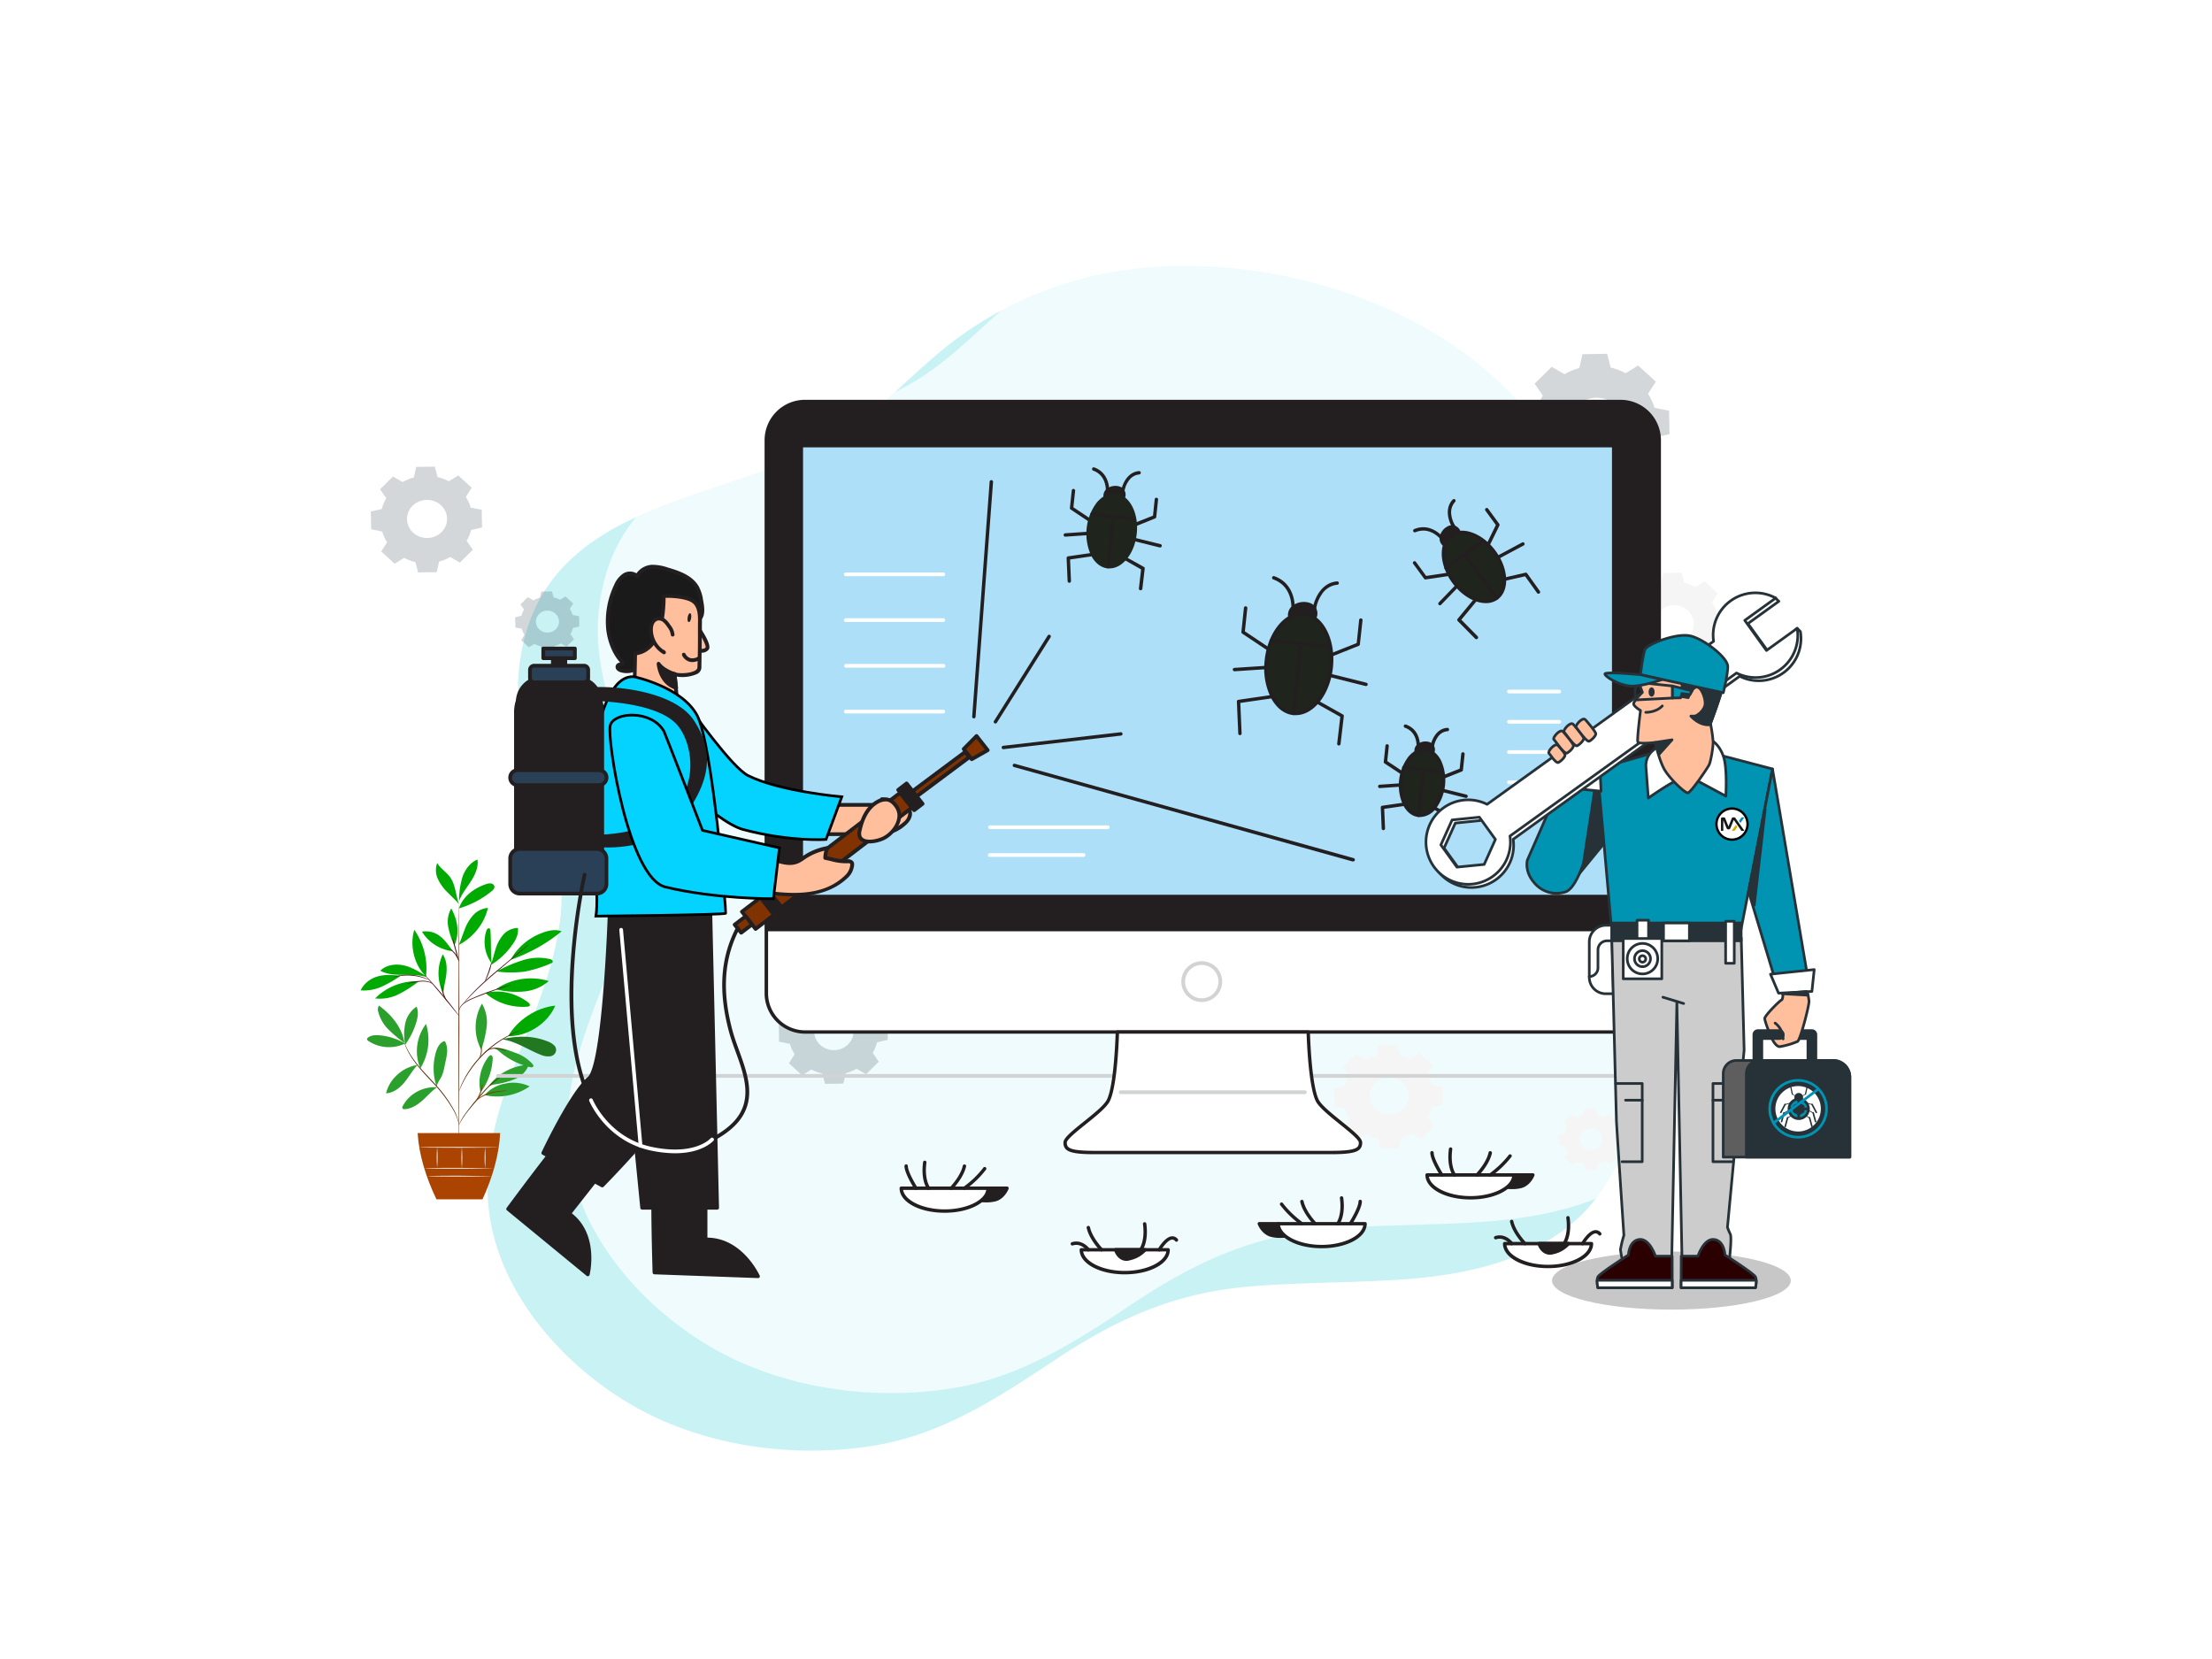 <svg xmlns="http://www.w3.org/2000/svg" xmlns:v="https://vecta.io/nano" width="6803.15" height="5102.362" viewBox="0 0 1800 1350"><style><![CDATA[.G{fill:#231f20}.H{fill:#fff}.I{fill:#263238}.J{stroke-linejoin:round}.K{stroke-width:1.132}.L{fill:none}.M{fill:#ffbf9d}.N{stroke-linecap:round}.O{fill:#803300}.P{fill:#0093b2}.Q{stroke:#263238}.R{fill:#2a4056}.S{fill:#1f241c}.T{fill:#d1d3d4}.U{fill:#04d3ff}.V{fill-opacity:.169}.W{stroke-width:4.528}]]></style><defs><linearGradient id="A" gradientUnits="userSpaceOnUse"><stop offset="0"></stop></linearGradient><linearGradient href="#A" id="B" x1="90.55" y1="225.694" x2="161" y2="225.694"></linearGradient><linearGradient href="#A" id="C" x1="65.964" y1="234.021" x2="117.397" y2="234.021"></linearGradient><path id="D" d="M199.24 151.28h-36.63a.7.7 0 1 1 0-1.39h36.63a.7.7 0 0 1 0 1.39z"></path><path id="E" d="M430.57 195.32h-18.88a.7.7 0 1 1 0-1.4h18.88a.7.7 0 0 1 0 1.4z"></path></defs><g transform="translate(795 528.364)"><path d="M-795-528.364h1800v1350H-795z" class="H"></path><path d="M493.36 165.106l-2.047-4.851c-23.869-62.455.573-127.121 6.141-190.374 17.912-203.393-217.968-307.669-390.267-276.35A300.79 300.79 0 0 0-22.984-247.76c-35.946 28.311-65.69 64.686-107.674 84.809C-225.681-117.446-358.862-114.314-372.679 16c-7.533 71.135 41.698 132.341 33.715 202.145-9.232 80.755-66.979 151.235-58.504 235.736 7.861 78.299 76.723 147.059 146.158 175.718 51.667 21.31 109.435 27.144 164.438 18.894 56.805-8.516 102.352-38.32 149.434-69.599 50.685-33.837 97.93-55.147 158.727-60.326 42.987-3.664 86.426-2.866 129.536-6.141 56.478-4.319 118.729-19.672 154.347-67.409 42.701-57.071 47.205-148.001 25.629-214.181-8.004-24.564-27.123-42.885-37.44-65.73z" fill="#01c2ce" fill-opacity=".212"></path><path d="M558.24 118.248q-1.064-2.395-2.046-4.851c-23.869-62.455.573-127.121 6.141-190.374 17.912-203.393-217.968-307.669-390.267-276.35a300.79 300.79 0 0 0-130.171 58.709C5.951-266.308-23.793-229.932-65.777-209.81c-95.024 45.506-228.204 48.638-242.021 178.952-7.533 71.134 41.698 132.341 33.715 202.145-9.232 80.755-66.979 151.235-58.504 235.736 7.861 78.299 76.722 147.059 146.158 175.718 51.667 21.31 109.434 27.144 164.438 18.894 56.805-8.516 102.352-38.32 149.434-69.599 50.685-33.837 97.93-55.147 158.727-60.326 42.987-3.664 86.426-2.866 129.536-6.141 56.478-4.319 118.728-19.672 154.347-67.409 42.701-57.071 47.205-148.001 25.629-214.181-8.005-24.564-27.124-42.885-37.441-65.73z" opacity=".7" class="H"></path><g transform="matrix(.867 0 0 .867 46.604 27.157)"><path d="M310.775 353.963a43.03 43.03 0 0 1 10.273-4.239l2.026-9.634 17.182-.289 2.472 9.634a43.89 43.89 0 0 1 10.435 3.854l8.672-5.415 12.38 11.369-5.39 8.44c1.939 3.052 3.438 6.338 4.458 9.769l10.131 2.023.304 16.34-10.131 2.351c-.881 3.458-2.244 6.789-4.052 9.904l5.694 8.266-11.934 11.754-8.814-5.145a43.03 43.03 0 0 1-10.273 4.239l-2.127 9.634-17.182.289-2.472-9.634c-3.636-.838-7.139-2.134-10.415-3.854l-8.692 5.415-12.36-11.369 5.369-8.44c-1.939-3.052-3.438-6.338-4.458-9.769l-10.131-2.023-.304-16.34 10.131-2.351c.885-3.463 2.248-6.8 4.052-9.923l-5.694-8.247 11.955-11.773 8.875 5.125zm9.158 21.774c-7.069 6.97-6.858 18.069.47 24.792s18.999 6.525 26.07-.443 6.864-18.067-.462-24.792c-7.316-6.663-18.915-6.466-25.976.443zm258.198-464.82a43.03 43.03 0 0 1 10.273-4.239l2.026-9.634 17.182-.289 2.472 9.634a43.89 43.89 0 0 1 10.435 3.854l8.672-5.415 12.38 11.369-5.39 8.44c1.939 3.052 3.438 6.338 4.458 9.769l10.131 2.023.304 16.34-10.131 2.351a38.51 38.51 0 0 1-4.052 9.923l5.694 8.247-11.792 11.831-8.854-5.222a43.03 43.03 0 0 1-10.273 4.239l-2.026 9.634-17.202.289-2.472-9.634a43.68 43.68 0 0 1-10.415-3.854l-8.692 5.415-12.36-11.349 5.369-8.459c-1.939-3.052-3.438-6.338-4.458-9.769l-10.131-1.927-.304-16.359 10.131-2.351a38.44 38.44 0 0 1 4.052-9.904l-5.694-8.266 11.934-11.754 8.875 5.106zm9.158 21.774c-5.195 5.103-6.644 12.68-3.672 19.196s9.781 10.686 17.249 10.565 14.123-4.51 16.859-11.119 1.016-14.135-4.36-19.066c-3.517-3.233-8.24-5.005-13.131-4.925s-9.548 2.004-12.946 5.349z" fill="#f5f5f5"></path><path d="M-210.482 293.42a43.03 43.03 0 0 1 10.273-4.239l2.127-9.634 17.182-.289 2.472 9.634c3.645.833 7.155 2.129 10.435 3.854l8.672-5.415 12.38 11.349-5.39 8.459c1.939 3.052 3.438 6.338 4.458 9.769l10.131 1.927.304 16.359-10.131 2.351c-.885 3.457-2.247 6.787-4.052 9.904l5.694 8.266-11.934 11.754-8.895-5.106a43.03 43.03 0 0 1-10.273 4.239l-2.127 9.634-17.182.289-2.472-9.634a42.62 42.62 0 0 1-10.415-3.854l-8.652 5.53-12.36-11.369 5.369-8.44c-1.939-3.052-3.438-6.338-4.458-9.769l-10.131-2.023-.304-16.34 10.131-2.351c.885-3.463 2.248-6.8 4.052-9.923l-5.694-8.247 11.955-11.773 8.875 5.125zm9.158 21.774c-7.069 6.97-6.858 18.069.47 24.792s18.999 6.525 26.07-.443 6.864-18.067-.462-24.792c-3.517-3.233-8.24-5.005-13.131-4.925s-9.548 2.004-12.946 5.349zm699.076-604.729c4.318-2.512 8.973-4.456 13.839-5.781l2.958-12.968 23.139-.385 3.343 12.91c4.91 1.174 9.633 2.969 14.041 5.337l11.711-7.284 16.655 15.203-7.355 11.349a53.53 53.53 0 0 1 6.079 13.161l13.697 2.717.405 22.024-13.596 3.16a52.29 52.29 0 0 1-5.531 13.353l7.679 11.137-16.088 15.839-11.955-6.898a57.43 57.43 0 0 1-13.859 5.781l-2.837 13.026-23.159.385-3.323-12.929c-4.912-1.143-9.641-2.906-14.062-5.241l-11.752 7.341-16.655-15.415 7.254-11.369c-2.641-4.106-4.686-8.533-6.079-13.161l-13.717-2.717-.405-22.024 13.596-3.16a52.01 52.01 0 0 1 5.531-13.353l-7.679-11.137 16.088-15.839 11.975 6.898zm12.339 29.327c-6.984 6.871-8.927 17.067-4.923 25.831s13.167 14.372 23.214 14.207 19-6.071 22.683-14.962 1.37-19.017-5.86-25.654c-9.866-9.057-25.583-8.798-35.114.578zm-1102.853 71.911a44.11 44.11 0 0 1 10.496-4.335l2.148-9.866 17.527-.289 2.512 9.789a44.33 44.33 0 0 1 10.637 3.969l8.854-5.511 12.603 11.561-5.491 8.594c1.979 3.138 3.506 6.514 4.539 10.039l10.374 2.042.304 16.667-10.293 2.389a39.03 39.03 0 0 1-4.174 10.116l5.815 8.42-12.157 12.004-9.057-5.222a45.03 45.03 0 0 1-10.475 4.316l-2.168 9.866-17.527.289-2.512-9.692a44.71 44.71 0 0 1-10.637-3.989l-8.854 5.53-12.603-11.561 5.491-8.613a39.98 39.98 0 0 1-4.599-10.058l-10.334-2.139-.304-16.667 10.293-2.389a39.31 39.31 0 0 1 4.174-10.116l-5.856-8.343 12.157-11.985zm9.341 22.198c-5.284 5.203-6.751 12.92-3.719 19.553s9.969 10.875 17.573 10.748 14.38-4.598 17.166-11.328 1.035-14.393-4.437-19.417c-7.481-6.847-19.382-6.631-26.584.482z" fill="#021228" class="V"></path><path d="M509.342 408.435c1.899-1.089 3.944-1.932 6.079-2.505l1.256-5.684 10.131-.173 1.459 5.646c2.124.506 4.168 1.277 6.079 2.293l5.106-3.179 7.254 6.667-3.161 4.971c1.144 1.807 2.03 3.751 2.634 5.781l5.977 1.175.182 9.634-5.937 1.387a23.54 23.54 0 0 1-2.411 5.781l3.343 4.856-7.011 6.917-5.228-3.006c-1.903 1.079-3.946 1.915-6.079 2.486l-1.256 5.781-10.131.173-1.459-5.646c-2.124-.504-4.168-1.275-6.079-2.293l-5.106 3.179-7.274-6.667 3.161-4.971c-1.146-1.803-2.026-3.749-2.614-5.781l-6.079-1.175-.182-9.634 5.937-1.368a21.95 21.95 0 0 1 2.411-5.781l-3.363-4.856 7.031-6.917 5.207 3.025zm5.39 12.794c-3.045 3.001-3.889 7.452-2.137 11.276s5.754 6.267 10.138 6.189 8.289-2.659 9.891-6.542.586-8.3-2.574-11.193c-4.31-3.945-11.165-3.824-15.318.27z" fill="#f5f5f5"></path><path d="M-470.036-77.271a24.78 24.78 0 0 1 6.079-2.486l1.236-5.781 10.131-.173 1.439 5.646c2.128.494 4.173 1.266 6.079 2.293l5.106-3.199 7.274 6.686-3.181 4.952a22.85 22.85 0 0 1 2.634 5.781l6.079 1.175.182 9.634-5.937 1.387a22.92 22.92 0 0 1-2.411 5.781l3.343 4.856-7.011 6.898-5.228-3.006c-1.9 1.088-3.944 1.931-6.079 2.505l-1.236 5.684-10.131.173-1.459-5.646c-2.121-.513-4.164-1.283-6.079-2.293l-5.106 3.179-7.274-6.667 3.161-4.971c-1.143-1.805-2.022-3.75-2.614-5.781l-5.977-1.175-.182-9.634 5.937-1.387a22.79 22.79 0 0 1 2.411-5.781l-3.485-4.74 7.011-6.917 5.228 3.006zm5.369 12.794c-4.156 4.096-4.035 10.619.27 14.573s11.165 3.842 15.325-.25 4.045-10.616-.256-14.573c-2.068-1.903-4.847-2.946-7.724-2.899s-5.616 1.18-7.615 3.149z" fill="#021228" class="V"></path><g fill="#2ca02c"><path d="M-590.493 338.702c-7.099-4.241-15.125-6.878-23.463-7.707-3.829-.385-8.105-.27-11.104 1.927-.726.394-1.169 1.132-1.155 1.927.187.548.575 1.013 1.094 1.31 10.155 6.892 23.493 7.857 34.628 2.505m-.588-.598a114.42 114.42 0 0 1-15.176-12.679c-4.661-4.682-7.939-10.452-9.503-16.725-.616-1.878-.343-3.918.75-5.588 12.157 8.979 21.579 20.579 23.929 34.992"></path><path d="M-590.615 338.606a49.52 49.52 0 0 1 .284-18.922c1.347-6.288 5.129-11.866 10.597-15.627 2.026 4.644 1.195 10-.284 14.837-2.28 7.513-5.824 14.625-10.496 21.061m11.753 18.844c-7.112 1.085-13.691 4.25-18.823 9.056-5.403 4.668-9.166 10.803-10.779 17.573 7.051-.405 13.049-5.145 17.385-10.444s7.355-11.118 12.157-16.089m2.633 3.122c-5.757-13.883-3.744-29.593 5.349-41.755 4.334 14.025 2.399 29.13-5.349 41.755m15.642 17.727c-13.434-.785-26.064 6.13-32.095 17.573-.528.698-.614 1.614-.223 2.389a2.41 2.41 0 0 0 2.026.597c6.342-.385 11.934-4.008 16.574-8.131s8.652-8.883 13.758-12.448"></path><path d="M-561.032 378.781c-3.379-10.314-3.59-21.331-.608-31.755 1.175-4.085 3.161-8.401 7.132-10.309a1.48 1.48 0 0 1 1.094-.193 1.55 1.55 0 0 1 .689.771 18.31 18.31 0 0 1 1.682 9.114 57.06 57.06 0 0 1-1.499 9.21c-1.256 5.646-1.925 11.696-5.187 16.571a35.91 35.91 0 0 0-2.026 3.623c-.608 1.252-.608 1.676-1.175 2.659m41.313 6.186c-2.798-11.738-.035-24.052 7.558-33.682.547-.655 1.256-1.387 2.148-1.31 1.358.135 1.702 1.927 1.641 3.141-.558 11.42-4.49 22.46-11.347 31.851m3.749 2.428c14.661 3.282 30.097.296 42.246-8.17-7.081-3.373-15.173-4.306-22.896-2.64-7.606 1.315-14.473 5.16-19.37 10.848m3.16-7.438c8.501-12.46 22.76-20.296 38.356-21.08-2.094 5.848-6.631 10.617-12.542 13.18-5.863 2.504-12.061 4.228-18.418 5.125-2.431.443-5.795.944-7.396 2.775"></path><path d="M-518.806 343.808a101.8 101.8 0 0 0 4.924-21.35c.853-7.336-.712-14.742-4.478-21.196-7.683 13.426-7.933 29.585-.669 43.22"></path></g><path d="M-493.824 331.804c8.672-15.01 26.34-26.976 44.292-28.672-6.909 16.378-25.753 29.019-44.292 28.672" fill="#0a0"></path><path d="M-499.294 334.733c12.947 1.927 23.97 9.75 36.066 14.509 2.522 1.151 5.314 1.662 8.105 1.484 2.681-.013 5.068-1.619 5.974-4.018s.138-5.082-1.921-6.714a17.78 17.78 0 0 0-5.937-3.411c-13.17-5.222-27.293-5.357-41.172-2.197" fill="#217821"></path><path d="M-506.791 343.365c2.938.809 3.931 2.254 6.261 4.124 7.915 6.398 17.276 10.974 27.354 13.372 1.033.25 2.411.347 2.938-.559s-.122-1.734-.709-2.428c-4.398-4.898-10.102-8.579-16.513-10.656-6.322-2.235-11.792-4.933-19.33-4.355" fill="#2ca02c"></path><g fill="#0a0"><path d="M-515.24 291.224c10.735 9.412 25.149 14.079 39.693 12.852a2.78 2.78 0 0 0 1.803-.617c.993-1.041-.203-2.64-1.358-3.488-11.671-8.652-25.814-12.236-40.139-8.748m10.03-3.487c14.264-9.945 32.666-12.809 49.52-7.707-6.475 5.721-14.794 9.191-23.605 9.846a77.76 77.76 0 0 1-25.915-2.081m-3.991-24.009c-1.135-11.08-.405-19.808-1.195-30.946 0-.886-.284-1.927-1.155-2.274-1.216-.443-2.229.983-2.634 2.158-3.436 10.455-1.604 21.832 4.964 30.83"></path><path d="M-510.033 265.018c7.606-4.678 14.162-10.742 19.289-17.843 3.809-4.952 7.031-10.887 6.079-16.976-5.416.149-10.49 2.551-13.879 6.571-3.318 3.982-5.733 8.575-7.092 13.488-1.54 4.875-2.634 9.885-4.437 14.683m18.985-4.932c17.367-6.116 33.444-15.134 47.474-26.629-5.673-2.177-12.157-.867-17.83 1.31-12.866 4.636-23.498 13.596-29.886 25.184m-13.293 11.195c8.733 1.183 17.596 1.222 26.34.116a115.02 115.02 0 0 0 24.598-7.707c.699-.192 1.299-.625 1.682-1.214.194-.7-.041-1.444-.608-1.927a4.95 4.95 0 0 0-2.026-.925c-8.828-2.029-18.091-1.506-26.604 1.503-8.145 2.6-15.982 6.004-23.382 10.155m-50.128 20.539a42.34 42.34 0 0 1-.425-36.611c3.647 5.26 4.052 11.966 3.424 18.247s-2.675 12.717-2.796 19.018m-24.071-12.099c-15.133-.195-29.652 5.68-39.997 16.186 7.537.86 15.17-.484 21.883-3.854a110.98 110.98 0 0 0 18.783-11.947m-16.737-5.492c-7.294-.578-14.325-1.426-21.356.617-7.151 1.928-13.066 6.717-16.209 13.122 6.892.526 13.806-.719 20.019-3.603a117.67 117.67 0 0 0 17.608-10.135m23.705.231c-6.565-4.104-13.312-8.266-20.951-9.962s-16.513-.443-21.863 5.029c6.2 3.468 13.717 3.854 20.89 3.854s15.987-.096 22.754 2.197"></path><path d="M-570.879 275.616c-11.225-10.501-15.48-29.327-10.962-43.663 8.873 12.903 12.749 28.34 10.962 43.663m30.899-29.712c2.026-4.682 3.607-9.634 5.491-14.374 1.737-4.843 4.403-9.338 7.862-13.257 3.503-3.937 8.498-6.402 13.9-6.86-3.481 14.611-13.28 27.149-26.989 34.53m-5.856 6.146c-3.505-4.586-7.558-10.81-12.319-14.24-4.664-3.66-10.785-5.182-16.736-4.162 6.095 10.149 16.861 16.974 29.056 18.421m1.113-5.838a76.93 76.93 0 0 1-5.552-17.053c-1.131-5.917-.139-12.025 2.816-17.342 6.079 11.099 8.105 22.988 3.039 34.549"></path><path d="M-539.94 211.856c3.505-10.983 14.183-19.076 25.489-22.776a9.67 9.67 0 0 1 4.478-.636c1.549.16 2.849 1.183 3.303 2.601.405 1.927-1.216 3.545-2.735 4.798-8.932 7.25-19.321 12.697-30.535 16.012m.142-8.997a74.18 74.18 0 0 1 3.323-20.984c2.431-6.706 7.092-13.006 13.879-15.935 1.155 7.149-2.168 14.259-6.079 20.425s-8.834 11.966-11.225 18.826m-.08 2.562c-2.897-7.997-3.201-18.17-8.226-25.146-3.526-4.875-9.179-8.208-12.157-13.372-1.826 4.96-1.572 10.398.709 15.184 2.281 4.709 5.423 8.995 9.28 12.66 3.728 3.854 6.909 6.628 10.394 10.636"></path></g><path d="M-539.94 443.543c-.223 0-.405-53.413-.425-119.273l.385-119.312c.243 0 .405 53.413.425 119.312l-.385 119.273z" fill="#520"></path><g fill="#501616"><path d="M-490.845 283.555c-.651.306-1.329.557-2.026.751l-5.815 1.927c-4.903 1.58-11.63 3.854-18.945 6.725s-14.062 5.357-17.932 8.555c-1.55 1.228-2.784 2.777-3.607 4.528-.567 1.252-.669 2.023-.729 1.927s0-.193 0-.559c.086-.524.221-1.04.405-1.541.725-1.828 1.915-3.457 3.465-4.74a31.56 31.56 0 0 1 7.781-4.605c3.12-1.387 6.565-2.833 10.131-4.258 7.335-2.852 14.183-5.087 19.066-6.532 2.472-.732 4.498-1.272 5.896-1.638.747-.258 1.522-.439 2.31-.54z"></path><path d="M-474.757 245.962s-.182.231-.588.617l-1.803 1.599-6.727 5.781-22.41 18.96c-8.733 7.399-16.209 14.471-21.518 19.789a199.27 199.27 0 0 0-6.079 6.397l-1.621 1.773q-.567.617-.608.578s.142-.25.466-.674a81.67 81.67 0 0 1 1.52-1.927c1.337-1.599 3.343-3.854 5.916-6.571 6.761-7.023 13.91-13.699 21.417-20.001l22.551-18.787 6.889-5.626 1.905-1.503c.213-.159.444-.295.689-.405z"></path><path d="M-515.706 280.472c-.243 0 1.58-4.104 3.404-9.172l2.938-9.307a30.26 30.26 0 0 1-2.168 9.634 60.82 60.82 0 0 1-2.715 6.416 10 10 0 0 1-1.459 2.428zm-24.173 32.333a9.78 9.78 0 0 1-1.358-1.484l-3.445-4.201-11.387-13.873-11.63-13.7-3.526-4.162a10.43 10.43 0 0 1-1.216-1.58c.537.411 1.027.876 1.459 1.387l3.728 4.008c3.1 3.391 7.315 8.189 11.813 13.488s8.429 10.367 11.225 14.028l3.242 4.355a10.39 10.39 0 0 1 1.094 1.734z"></path><path d="M-550.638 299.664c-2.181-2.275-3.733-5.029-4.518-8.016-.849-2.617-1.192-5.359-1.013-8.093h.344c-.142.617-.263.944-.324.944s0-.366 0-1.002h.365a33.57 33.57 0 0 0 1.439 7.862 53.52 53.52 0 0 0 3.708 8.305zm-13.899-16.61a14.09 14.09 0 0 0-3.141-1.734 22.05 22.05 0 0 0-8.753-.674 57.64 57.64 0 0 0-8.794 1.349c-1.183.369-2.396.646-3.627.829a14.02 14.02 0 0 1 3.465-1.349 42.79 42.79 0 0 1 8.895-1.599c3.04-.381 6.132-.064 9.017.925 1.229.398 2.27 1.196 2.938 2.254zm-3.303-4.027c0 .116-1.824-.694-4.822-1.676-7.815-2.545-16.185-3.148-24.314-1.753-3.1.52-4.984 1.079-5.025.944a5 5 0 0 1 1.276-.52c1.186-.394 2.398-.716 3.627-.963 8.212-1.709 16.771-1.093 24.618 1.773 1.184.423 2.335.925 3.445 1.503.81.405 1.236.636 1.195.694zm27.86-17.034c-1.44-3.776-2.618-7.638-3.526-11.561-1.175-3.878-2.089-7.823-2.735-11.812 1.44 3.776 2.618 7.638 3.526 11.561a95.08 95.08 0 0 1 2.735 11.812z"></path><path d="M-539.757 261.993c-1.127-2.404-2.434-4.729-3.911-6.956-1.643-2.107-3.571-3.999-5.734-5.626 0-.096.952.231 2.209 1.079 1.638 1.126 3.057 2.515 4.194 4.104 1.734 2.159 2.851 4.708 3.242 7.399z"></path></g><g fill="#520"><path d="M-539.94 415.083s-.243-1.291-.871-3.565c-.935-3.193-2.197-6.291-3.769-9.249-5.408-9.661-12.095-18.623-19.897-26.668-4.458-4.836-8.773-9.384-12.421-13.758-3.283-3.84-6.257-7.911-8.895-12.178-1.762-2.885-3.26-5.908-4.478-9.037-.405-1.118-.709-1.927-.871-2.582-.109-.301-.191-.61-.243-.925l1.418 3.391a62.56 62.56 0 0 0 4.68 8.883c2.685 4.196 5.678 8.208 8.956 12.004 3.688 4.316 8.105 8.844 12.461 13.681 7.858 8.098 14.524 17.173 19.816 26.976a45.25 45.25 0 0 1 3.546 9.422 22.7 22.7 0 0 1 .486 2.678 3.32 3.32 0 0 1 .081.925z"></path><path d="M-495.586 367.432a19.51 19.51 0 0 1-2.31 1.252 51.42 51.42 0 0 0-6.079 3.854c-2.822 2.097-5.471 4.396-7.922 6.879-2.776 2.794-5.633 6.031-8.551 9.499-5.856 6.975-11.306 13.141-14.589 18.074-1.661 2.428-2.857 4.49-3.647 5.935a19.9 19.9 0 0 1-1.297 2.235c.047-.22.122-.433.223-.636.182-.405.405-.983.79-1.734 1.014-2.102 2.165-4.142 3.445-6.108a201.42 201.42 0 0 1 14.426-18.247c2.938-3.488 5.835-6.725 8.672-9.519a63.02 63.02 0 0 1 8.105-6.802 42.06 42.06 0 0 1 6.22-3.623c.77-.366 1.398-.597 1.824-.771.218-.12.449-.217.689-.289z"></path></g><g class="O"><path d="M-494.715 382.885a34.2 34.2 0 0 1-4.903.674c-3.945.397-7.845 1.132-11.651 2.197a35.09 35.09 0 0 0-10.435 5.203c-2.411 1.773-3.546 3.237-3.647 3.141a3.43 3.43 0 0 1 .709-1.079 18.33 18.33 0 0 1 2.573-2.486c3.103-2.469 6.682-4.34 10.536-5.511 3.862-1.066 7.838-1.713 11.853-1.927a28.75 28.75 0 0 1 4.964-.212z"></path><path d="M-523.933 392.404c-.243-.135 2.026-3.353 3.688-7.707s2.026-8.189 2.269-8.131c.149.829.149 1.676 0 2.505a25.37 25.37 0 0 1-1.439 5.896c-.743 1.895-1.693 3.71-2.837 5.415-.973 1.31-1.58 2.081-1.682 2.023z"></path></g><g fill="#520"><path d="M-481.221 325.946a3.95 3.95 0 0 1-.79.385l-2.31 1.002-3.607 1.638-4.701 2.351-2.675 1.445-2.837 1.696c-2.026 1.137-4.052 2.543-6.079 3.969-9.041 6.421-16.93 14.19-23.362 23.007-1.418 2.042-2.837 3.969-4.052 5.896l-1.682 2.736-1.418 2.601c-.973 1.638-1.641 3.199-2.31 4.547s-1.195 2.524-1.601 3.488l-.952 2.235a3.78 3.78 0 0 1-.405.771c.051-.283.132-.561.243-.829l.831-2.274c.419-1.212.906-2.402 1.459-3.565.628-1.368 1.276-2.948 2.209-4.605l1.398-2.64c.486-.925 1.074-1.831 1.661-2.794 1.114-1.927 2.492-3.854 3.931-5.973 3.229-4.442 6.82-8.636 10.739-12.544 3.975-3.853 8.256-7.409 12.806-10.636 2.127-1.426 4.154-2.813 6.079-3.854l2.877-1.676 2.715-1.407c1.722-.944 3.363-1.619 4.782-2.254 1.199-.57 2.43-1.079 3.688-1.522l2.371-.867c.314-.151.648-.261.993-.328z"></path><path d="M-516.314 348.317a5.33 5.33 0 0 1 2.026-2.736c2.159-1.793 4.915-2.803 7.781-2.852 2.78.005 5.532.522 8.105 1.522a12.24 12.24 0 0 1 3.1 1.445 21.82 21.82 0 0 1-3.303-.925c-2.59-.837-5.308-1.26-8.044-1.252a13.06 13.06 0 0 0-7.416 2.486c-.82.707-1.572 1.48-2.249 2.312z"></path></g><path d="M-521.562 353.462c2.358-4.298 2.964-9.273 1.702-13.97 0 0 .547.694.912 1.927.975 3.444.525 7.112-1.256 10.251-.628 1.233-1.276 1.831-1.358 1.792z" class="O"></path><path d="M-578.721 422.733c1.216 20.406 7.679 41.177 17.628 62.161h43.259c9.483-20.791 15.5-41.505 16.574-62.161z" fill="#a40"></path><g fill="#fafafa"><path d="M-508.27 455.759c0 .212-14.183.385-31.811.385s-31.811-.173-31.811-.385 14.183-.385 31.811-.385l31.811.385zm-.953 7.4c0 .212-13.373.385-29.825.385s-29.825-.173-29.825-.385 13.353-.385 29.825-.385l29.825.385zm-51.181-27.034a111.1 111.1 0 0 1 0 18.96 111.1 111.1 0 0 1 0-18.96z"></path><path d="M-537.224 436.125c.54 6.535.54 13.1 0 19.635-.54-6.535-.54-13.1 0-19.635zm21.761-.116c.54 6.664.54 13.357 0 20.02-.54-6.664-.54-13.357 0-20.02z"></path><path d="M-502.597 436.125c0 .212-16.696.385-37.302.385s-37.322-.173-37.322-.385 16.716-.385 37.322-.385l37.302.385z"></path></g><g transform="matrix(2.498 0 0 2.498 -582.829 -477.834)"><path d="M468.15 339.73H31.85a.7.7 0 0 1 0-1.4h436.3a.7.7 0 0 1 0 1.4z" class="T"></path><path d="M468.15 100.15V308a14.54 14.54 0 0 1-14.54 14.55H147.23A14.54 14.54 0 0 1 132.68 308V100.15a14.54 14.54 0 0 1 14.55-14.54h306.38a14.54 14.54 0 0 1 14.54 14.54z" class="H"></path><g class="G"><path d="M453.61 323.17H147.23A15.21 15.21 0 0 1 132 308V100.15A15.21 15.21 0 0 1 147.23 85h306.38a15.2 15.2 0 0 1 15.18 15.18V308a15.2 15.2 0 0 1-15.18 15.17zM147.23 86.25a13.92 13.92 0 0 0-13.91 13.9V308a13.93 13.93 0 0 0 13.91 13.91h306.38a13.92 13.92 0 0 0 13.9-13.91V100.15a13.91 13.91 0 0 0-13.9-13.9z"></path><path d="M468.15 100.15V284.7H132.68V100.15a14.54 14.54 0 0 1 14.55-14.54h306.38a14.54 14.54 0 0 1 14.54 14.54z"></path></g><path d="M296.26 311.28a7.67 7.67 0 1 1 7.67-7.67 7.68 7.68 0 0 1-7.67 7.67zm0-13.94a6.27 6.27 0 1 0 6.27 6.27 6.27 6.27 0 0 0-6.27-6.27z" class="T"></path><path d="M340 348.9c-3.23-4.73-3.77-26.37-3.77-26.37h-71.68s-.54 21.64-3.76 26.37-15.87 12.45-15.87 15.18 1.88 3.74 11 3.74h88.94c9.14 0 11-1 11-3.74S343.27 353.63 340 348.9z" class="H"></path><path d="M344.88 368.46h-88.94c-9.05 0-11.66-1-11.66-4.38 0-1.67 2.89-4.08 7.62-7.87 3.39-2.72 6.9-5.53 8.36-7.67 3.08-4.52 3.65-25.81 3.65-26a.64.64 0 0 1 .64-.62h71.72a.64.64 0 0 1 .64.62c0 .22.57 21.51 3.66 26h0c1.46 2.14 5 4.95 8.35 7.67 4.73 3.79 7.63 6.2 7.63 7.87 0 3.39-2.62 4.38-11.67 4.38zm-79.71-45.29c-.11 3.66-.84 21.67-3.86 26.09-1.56 2.3-5.15 5.17-8.61 7.95-3.18 2.55-7.14 5.73-7.14 6.87 0 1.87.72 3.1 10.38 3.1h88.94c9.66 0 10.39-1.23 10.39-3.1 0-1.14-4-4.32-7.15-6.87-3.46-2.78-7-5.65-8.61-7.95h0c-3-4.42-3.74-22.43-3.86-26.09z" class="G"></path><path d="M335 345.87h-69.18a.7.7 0 0 1 0-1.4H335a.7.7 0 1 1 0 1.4z" class="T"></path><path d="M146.45 102.87h303.94v168.1H146.45z" fill="#addff8"></path><g class="G"><path d="M74.11 268.64s-1.6 65.85-8.15 71.41S48.85 368 48.85 368L71 380.22s25.29-25.59 28-34.61 0-69.33 0-69.33l-21.11-2.36"></path><path d="M71 380.91a.76.76 0 0 1-.33-.08l-22.16-12.22a.7.7 0 0 1-.29-.91c.43-.92 10.7-22.59 17.29-28.18 5.18-4.39 7.46-52.67 7.9-70.9a.7.7 0 0 1 1.4 0c-.07 2.7-1.69 66.23-8.4 71.92-5.77 4.9-14.93 23.56-16.65 27.12l21.12 11.65c3.12-3.2 25-25.77 27.4-33.94 2.47-8.33.27-62.21 0-68.5l-20.52-2.29a.7.7 0 0 1 .16-1.39l21.08 2.4a.71.71 0 0 1 .62.66c.11 2.47 2.64 60.53 0 69.56s-27.09 33.85-28.12 34.9a.74.74 0 0 1-.5.2zm19.58-4.54c-1 1.42 0 36.55 0 36.55l38.94 1.42s-6.27-14.2-19.7-13.84v-26.82z"></path><path d="M129.52 415h0l-38.93-1.42a.69.69 0 0 1-.67-.67c-.32-10.64-.93-35.53.13-37a.65.65 0 0 1 .47-.28l19.21-2.63a.74.74 0 0 1 .55.17.69.69 0 0 1 .24.52v26.11c13.25.15 19.57 14.12 19.64 14.26a.74.74 0 0 1-.06.68.7.7 0 0 1-.58.26zm-38.26-2.79l37.1 1.36c-1.7-3.14-7.64-12.41-18.05-12.41h-.47a.75.75 0 0 1-.51-.19.71.71 0 0 1-.21-.5v-26l-18 2.51c-.56 3.02-.22 22.62.14 35.26zm-32.91-52.1c-1.7.5-22.7 28.91-22.7 28.91l29.92 24.58s3.86-15-7-22.81l16.66-21.21z"></path><path d="M65.57 414.3a.66.66 0 0 1-.44-.16l-29.92-24.58a.69.69 0 0 1-.12-.95C41.45 380 56.42 360 58.15 359.44a.72.72 0 0 1 .54.06l16.89 9.5a.71.71 0 0 1 .34.47.69.69 0 0 1-.14.57l-16.21 20.62c10.39 8.1 6.72 23 6.68 23.12a.71.71 0 0 1-.46.49.78.78 0 0 1-.22.03zm-29-25.39l28.51 23.42c.6-3.54 1.71-14.74-6.94-21a.7.7 0 0 1-.29-.46.72.72 0 0 1 .15-.53l16.15-20.57-15.81-8.86c-2.21 2-14.16 17.76-21.73 28z"></path></g><path d="M171.07 248.2h2.42l3.24-11h-22l-7.46 11H163c7.65 0 15.44 1.71 21.77-4a5.15 5.15 0 0 0 2-3.93c-.18-2.17-2.49-3.51-4.6-4.17a24.69 24.69 0 0 0-6-1.06" class="M"></path><path d="M171.51 249.14c-1.41 0-2.83-.06-4.24-.11l-4.3-.13h-15.75a.7.7 0 0 1-.62-.37.72.72 0 0 1 0-.72l7.46-11a.71.71 0 0 1 .58-.31h22a.72.72 0 0 1 .56.28.66.66 0 0 1 .11.62l-3 10.25a15.93 15.93 0 0 0 9.89-4 4.49 4.49 0 0 0 1.79-3.34c-.17-2.11-2.93-3.19-4.11-3.56a23.78 23.78 0 0 0-5.79-1 .7.7 0 0 1-.67-.73.64.64 0 0 1 .74-.66 24.58 24.58 0 0 1 6.13 1.09c3.07.95 4.93 2.69 5.09 4.78.15 1.91-1.14 3.5-2.25 4.5-4.05 3.73-8.81 4.41-13.62 4.41zm-23-1.64H163c1.45 0 2.9.07 4.35.13 1.09 0 2.17.09 3.23.11a.68.68 0 0 1 .52-.24h1.9l2.83-9.6h-20.78z" class="G"></path><path d="m 161,234.18 -5.91,16 c 0,0 -13.34,1 -31.11,-3.71 -11.09,-3 -33.43,-26.81 -33.43,-26.81 l 13.61,-18.54 c 0,0 15.52,22 21.58,25.05 11.84,5.98 35.26,8.01 35.26,8.01 z" stroke="url(#B)" class="U"></path><g class="G"><path d="M74.11 268.64C74.06 270.41 86 388.58 86 388.58h28.29l-3-130z"></path><path d="M114.24 389.28H86a.71.71 0 0 1-.7-.63l-11.84-120a.69.69 0 0 1 .52-.65L111 257.91a.68.68 0 0 1 .6.11.72.72 0 0 1 .28.54l3 130a.66.66 0 0 1-.2.5.68.68 0 0 1-.44.22zm-27.66-1.4h27l-3-128.39-35.68 9.68c.48 6.97 7.72 79.41 11.68 118.71z"></path></g><path d="M82.2 186.73a7.55 7.55 0 0 1-4 0 2.42 2.42 0 0 1-1.19-.66 1 1 0 0 1-.07-1.25c.5-.57 1.67-.29 2-1-3.42-3.2-5.36-8.73-5.72-13.27A31.15 31.15 0 0 1 76.09 155a8.94 8.94 0 0 1 3.14-4 4.06 4.06 0 0 1 4.78.29c1.39-1.91 3-3.33 5.55-3.5a17.37 17.37 0 0 1 5.83.94c4.35 1.26 9.09 2.92 11.29 6.83a14.63 14.63 0 0 1 1.45 4.39c.4 2 1.19 5.7-.46 7.36-1.43 1.42-4.55 1.18-6.22 2.84-1.82 1.79-3.06 4.43-4.71 6.44A25.25 25.25 0 0 1 87 183.9c-1.42.59-1.74 1.33-3 2.06a7.4 7.4 0 0 1-1.8.77z" fill="#1a1a1a"></path><path d="M80.21 187.7a8 8 0 0 1-2.23-.32 3 3 0 0 1-1.53-.88 1.67 1.67 0 0 1-.07-2.16 2.28 2.28 0 0 1 1.35-.65h0c-3.41-3.66-5-9.24-5.29-13.07a31.79 31.79 0 0 1 3-16 9.67 9.67 0 0 1 3.42-4.34 4.79 4.79 0 0 1 5-.08 7.71 7.71 0 0 1 5.66-3.2 17.68 17.68 0 0 1 6.06 1c4.43 1.28 9.36 3 11.71 7.15a15.56 15.56 0 0 1 1.53 4.6v.17c.44 2.23 1.19 6-.69 7.83a7.1 7.1 0 0 1-3.2 1.47 6.89 6.89 0 0 0-3 1.37 20.81 20.81 0 0 0-2.67 3.56 33.27 33.27 0 0 1-2 2.83 26 26 0 0 1-10 7.6 5.22 5.22 0 0 0-1.57 1 9 9 0 0 1-1.32 1 8.53 8.53 0 0 1-2 .84h0a8.52 8.52 0 0 1-2.16.28zm2-1zm-.73-35.7a3.61 3.61 0 0 0-1.88.54 8.41 8.41 0 0 0-2.88 3.73 30.5 30.5 0 0 0-2.86 15.26c.31 3.82 1.93 9.46 5.51 12.81a.69.69 0 0 1 .16.79 1.87 1.87 0 0 1-1.5 1 1.48 1.48 0 0 0-.59.2s0 .21.08.34a1.8 1.8 0 0 0 .84.44 7 7 0 0 0 3.66 0h0a6.79 6.79 0 0 0 1.66-.7 7.43 7.43 0 0 0 1.12-.84 6.63 6.63 0 0 1 1.94-1.27 24.47 24.47 0 0 0 9.46-7.19 30.08 30.08 0 0 0 1.89-2.7 22 22 0 0 1 2.87-3.8 8 8 0 0 1 3.63-1.72 6.11 6.11 0 0 0 2.58-1.11c1.35-1.35.67-4.74.31-6.56v-.18a14.12 14.12 0 0 0-1.37-4.18c-2.09-3.71-6.71-5.3-10.88-6.49a16.26 16.26 0 0 0-5.58-.92c-2 .13-3.47 1.06-5 3.21a.67.67 0 0 1-.49.28.7.7 0 0 1-.53-.17 3.14 3.14 0 0 0-2.15-.77z" class="G"></path><path d="M106.53 170s4.85 7 3.9 8.43-4.22.59-4.22.59" class="M"></path><path d="M108.2 180a9.2 9.2 0 0 1-2.18-.29.71.71 0 0 1-.49-.86.7.7 0 0 1 .86-.49c.91.24 2.94.49 3.45-.3.3-.68-1.52-4.26-3.89-7.65a.71.71 0 0 1 .18-1 .7.7 0 0 1 1 .18c1.91 2.74 5 7.58 3.92 9.21a3.18 3.18 0 0 1-2.85 1.2z" class="G"></path><path d="M105.35 160.74c3.06 2.35 2.27 7.49 2.3 10.83q.07 7-.18 14.06c-.11 3-7.91 3.21-9.31 2.35l.9 9.81s-1.73 5.47-8.08 2.74-7.89-6.67-7.89-6.67l.28-13.56s5.16-.08 8.1-6.2 2.65-15.42 2.65-15.42 8.25-.24 11.23 2.06z" class="M"></path><path d="M94.26 202a9 9 0 0 1-3.56-.82c-6.54-2.81-8.19-6.88-8.26-7a.86.86 0 0 1 0-.27l.28-13.56a.7.7 0 0 1 .69-.69c.19 0 4.77-.17 7.47-5.8 2.84-5.89 2.59-15 2.59-15.1a.66.66 0 0 1 .19-.5.64.64 0 0 1 .49-.22c.35 0 8.53-.22 11.68 2.2h0c2.82 2.18 2.7 6.28 2.61 9.58v1.8l-.19 14.09a2.82 2.82 0 0 1-1.74 2.37A13.67 13.67 0 0 1 99 189l.81 8.77a1.24 1.24 0 0 1 0 .27 6.24 6.24 0 0 1-3.11 3.49 5.49 5.49 0 0 1-2.44.47zm-10.47-8.27c.31.64 2.09 3.85 7.46 6.17a5.86 5.86 0 0 0 4.79.33 4.78 4.78 0 0 0 2.31-2.52l-.88-9.65a.69.69 0 0 1 .32-.66.7.7 0 0 1 .74 0c.75.46 5 .58 7.24-.6.64-.35 1-.75 1-1.19a311.64 311.64 0 0 0 .19-14v-1.85c.08-3 .19-6.69-2.07-8.43-2.07-1.6-7.51-2-10.09-1.92 0 2.32-.19 9.75-2.73 15s-6.46 6.28-8 6.53z" class="G"></path><path d="M107.29 182.14s-3.64 2.31-5.67-1.4" class="M"></path><path d="M104.82 183.55a4.17 4.17 0 0 1-1-.13 4.42 4.42 0 0 1-2.78-2.34.7.7 0 0 1 1.23-.67 3.06 3.06 0 0 0 1.89 1.65 4 4 0 0 0 2.8-.52.703.703 0 0 1 .75 1.19 5.91 5.91 0 0 1-2.89.82z" class="G"></path><path d="M97.46 173.25a6.29 6.29 0 0 0-1.38-3.19 9.57 9.57 0 0 0-1.76-2.06 3.17 3.17 0 0 0-2.58-.71 2.9 2.9 0 0 0-1.84 1.5 5.37 5.37 0 0 0-.55 2.34 10 10 0 0 0 4.86 8.81l-.27-.28" class="M"></path><g class="G"><path d="M94.21 180.61a.64.64 0 0 1-.35-.1 10.71 10.71 0 0 1-5.21-9.44 6 6 0 0 1 .63-2.64 3.61 3.61 0 0 1 2.3-1.85 3.79 3.79 0 0 1 3.17.84 9.89 9.89 0 0 1 1.9 2.25 6.74 6.74 0 0 1 1.51 3.55.7.7 0 1 1-1.4.05 5.57 5.57 0 0 0-1.26-2.81 8.49 8.49 0 0 0-1.62-1.94 2.43 2.43 0 0 0-2-.58 2.24 2.24 0 0 0-1.38 1.15 4.5 4.5 0 0 0-.47 2 9.31 9.31 0 0 0 3.97 7.85.71.71 0 0 1 .45.2l.27.28a.69.69 0 0 1 .05.92.67.67 0 0 1-.56.27zm3.95 7.39s-4.06-1.14-6-3.83c0 0 .4 7.12 6.64 9z"></path><path d="M98.8 193.9h-.21c-6.62-2.05-7.12-9.61-7.12-9.69a.7.7 0 0 1 .46-.7.69.69 0 0 1 .8.26c1.77 2.45 5.58 3.56 5.62 3.57a.72.72 0 0 1 .51.59l.63 5.22a.7.7 0 0 1-.24.62.75.75 0 0 1-.45.13zm-5.53-7.64a8.89 8.89 0 0 0 4.73 5.87l-.44-3.62a14.61 14.61 0 0 1-4.29-2.25z"></path><ellipse cx="103.76" cy="166.85" rx="1.68" ry=".67" transform="rotate(278.82 103.764 166.857)"></ellipse></g><path d="m 83,189.07 c 0,0 18,3.79 23.69,14.59 5.69,10.8 10.92,73.6 10.7,74.26 -0.22,0.66 -48.75,1.08 -48.75,1.08 0,0 1.49,-8.67 -1.66,-24.88 -3.15,-16.21 0.71,-66.43 16.02,-65.05 z" stroke="url(#C)" class="U"></path><g class="G"><path d="M48.21 188.83h13.16a9.63 9.63 0 0 1 9.63 9.63v66.66H38.58v-66.66a9.63 9.63 0 0 1 9.63-9.63z"></path><path d="M71 265.81H38.58a.7.7 0 0 1-.7-.7v-62.8a14.19 14.19 0 0 1 14.18-14.18h5.46a14.19 14.19 0 0 1 14.18 14.18v62.8a.7.7 0 0 1-.7.7zm-31.72-1.39h31v-62.11a12.81 12.81 0 0 0-12.79-12.79h-5.43a12.8 12.8 0 0 0-12.78 12.79z"></path></g><rect x="36.42" y="253.76" width="36.21" height="16.77" rx="2.56" class="R"></rect><path d="M69 271.23H40a4.28 4.28 0 0 1-4.28-4.23v-9.61a4.28 4.28 0 0 1 4.28-4.33h29a4.28 4.28 0 0 1 4.28 4.28V267a4.28 4.28 0 0 1-4.28 4.23zm-29-16.77a2.89 2.89 0 0 0-2.88 2.88V267a2.88 2.88 0 0 0 2.88 2.83h29a2.88 2.88 0 0 0 2.92-2.83v-9.61a2.89 2.89 0 0 0-2.92-2.93z" class="G"></path><rect x="36.42" y="224.18" width="36.21" height="5.58" rx="1.99" class="R"></rect><g class="G"><path d="M69.83 230.46H39.21a3.5 3.5 0 1 1 0-7h30.62a3.5 3.5 0 0 1 0 7zm-30.62-5.58a2.09 2.09 0 1 0 0 4.18h30.62a2.09 2.09 0 1 0 0-4.18zm13.24-42.8h4.68v6.75h-4.68z"></path><path d="M57.13 189.52h-4.68a.69.69 0 0 1-.7-.69v-6.75a.7.7 0 0 1 .7-.7h4.68a.7.7 0 0 1 .7.7v6.75a.69.69 0 0 1-.7.69zm-4-1.39h3.28v-5.35h-3.26z"></path></g><rect x="43.85" y="184.9" width="21.89" height="6.25" rx="1.14" class="R"></rect><path d="M64.13 191.85H45.45a2.3 2.3 0 0 1-2.3-2.3v-3.05a2.3 2.3 0 0 1 2.3-2.3h18.68a2.3 2.3 0 0 1 2.3 2.3v3.05a2.3 2.3 0 0 1-2.3 2.3zm-18.68-6.25a.9.9 0 0 0-.9.9v3.05a.9.9 0 0 0 .9.9h18.68a.9.9 0 0 0 .9-.9v-3.05a.9.9 0 0 0-.9-.9z" class="G"></path><path d="M48.85 178.45h11.89v3.63H48.85z" class="R"></path><g class="G"><path d="M60.73 182.78H48.85a.7.7 0 0 1-.7-.7v-3.63a.7.7 0 0 1 .7-.7h11.88a.7.7 0 0 1 .7.7v3.63a.7.7 0 0 1-.7.7zm-11.18-1.4H60v-2.23H49.55zm16.18 16.05S89.89 197.08 99 206s12.67 41-27.95 43.11v3.37s20.75 1.56 30.57-11.88 10.53-23.79 3.24-34.78-31.16-12.99-39.13-11.93z"></path><path d="M73.17 253.2c-1.26 0-2.06-.06-2.22-.07a.7.7 0 0 1-.64-.7v-3.37a.69.69 0 0 1 .66-.69c21.08-1.11 28.83-10.13 31.61-17.51 3.47-9.19.57-19.83-4.11-24.41-8.76-8.57-32.49-8.33-32.73-8.32a.93.93 0 0 1-.5-.2.7.7 0 0 1-.2-.5v-3.54a.68.68 0 0 1 .6-.69c8.28-1.11 32.27.9 39.75 12.19s6.61 22.07-3.25 35.61c-8.14 11.09-23.26 12.2-28.97 12.2zm-1.47-1.43c3.55.11 20.79 0 29.31-11.64 9.46-12.95 10.43-23.11 3.22-34-6.87-10.36-29.47-12.52-37.8-11.65v2.22c4.15 0 24.61.5 33 8.72 5 4.89 8.12 16.18 4.45 25.9C101 239 93 248.42 71.7 249.72z"></path></g><path d="M182.88 232.65l4.42 5.61-48.96 37.41-4.42-5.6z" class="O"></path><path d="M138.34 276.37a.71.71 0 0 1-.55-.26l-4.42-5.61a.75.75 0 0 1-.14-.52.67.67 0 0 1 .27-.47l49-37.41a.69.69 0 0 1 1 .12l4.42 5.61a.68.68 0 0 1 .14.52.71.71 0 0 1-.27.47l-48.95 37.41a.69.69 0 0 1-.5.14zm-3.43-6.18l3.55 4.51 47.85-36.56-3.55-4.51z" class="G"></path><path d="M207.32 217.31l1.54 1.95-21.79 16.25-1.54-1.96z" class="O"></path><g class="G"><path d="M187.07 236.21a.7.7 0 0 1-.55-.27L185 234a.72.72 0 0 1-.14-.53.67.67 0 0 1 .27-.47l21.79-16.24a.7.7 0 0 1 1 .12l1.54 2a.71.71 0 0 1 .15.52.72.72 0 0 1-.28.47l-21.79 16.25a.71.71 0 0 1-.47.09zm-.54-2.53l.67.86 20.67-15.41-.68-.86zm-56.55 37.77l6.02 7.64 3.14-2.4-6.02-7.64z"></path><path d="M136 279.79a.69.69 0 0 1-.55-.27l-6-7.64a.63.63 0 0 1-.14-.51.7.7 0 0 1 .26-.47l3.15-2.4a.69.69 0 0 1 1 .12l6 7.64a.69.69 0 0 1 .14.52.67.67 0 0 1-.27.46l-3.14 2.41a.75.75 0 0 1-.45.14zm-5-8.21l5.16 6.54 2-1.55L133 270z"></path></g><path d="M123.5 277.34l5.1 6.47 6.94-5.3-5.1-6.47z" stroke="#a40" class="O"></path><path d="M128.6 284.51a.7.7 0 0 1-.55-.27l-5.1-6.47a.69.69 0 0 1-.14-.52.67.67 0 0 1 .27-.47l6.93-5.3a.71.71 0 0 1 1 .12l5.1 6.48a.74.74 0 0 1 .14.52.71.71 0 0 1-.27.47l-6.93 5.3a.76.76 0 0 1-.45.14zm-4.11-7.05l4.24 5.38 5.82-4.45-4.24-5.39z" class="G"></path><path d="M120.77 282.16l2.41 3.06 4.08-3.12-2.41-3.05z" class="O"></path><g class="G"><path d="M123.18 285.92a.69.69 0 0 1-.55-.27l-2.41-3a.69.69 0 0 1 .12-1l4.08-3.12a.71.71 0 0 1 1 .12l2.41 3.06a.74.74 0 0 1 .14.52.67.67 0 0 1-.27.47l-4.08 3.12a.65.65 0 0 1-.44.1zm-1.42-3.63l1.54 2 3-2.27-1.55-2zm60.42-50.73l6.02 7.64 3.15-2.41-6.02-7.63z"></path><path d="M188.2 239.9a.72.72 0 0 1-.55-.27l-6-7.64a.7.7 0 0 1-.15-.52.67.67 0 0 1 .27-.46l3.15-2.41a.7.7 0 0 1 1 .12l6 7.64a.71.71 0 0 1 .15.52.69.69 0 0 1-.27.47l-3.15 2.4a.66.66 0 0 1-.45.15zm-5-8.22l5.15 6.55 2-1.56-5.15-6.54z"></path></g><path d="M211.62 211.32l4.19 5.33-5.99 3.39-3.02-3.84z" class="O"></path><path d="M209.82 220.74a.72.72 0 0 1-.55-.27l-3-3.84a.69.69 0 0 1 .05-.92l4.82-4.88a.72.72 0 0 1 .54-.21.7.7 0 0 1 .51.27l4.19 5.33a.67.67 0 0 1 .14.56.68.68 0 0 1-.34.48l-6 3.39a.67.67 0 0 1-.36.09zm-2.09-4.49l2.27 2.88 4.76-2.69-3.2-4.06z" class="G"></path><path d="M182.54 240.17a6.67 6.67 0 0 0-1.57-3.08 5.45 5.45 0 0 0-2-1.6 5.36 5.36 0 0 0-4.5.54c-3.86 2.08-5.85 6.47-6.75 10.72a3.88 3.88 0 0 0 .06 2.52c1.37 2.79 6.58 1.59 8.76.55 3.36-1.57 6.66-5.82 6-9.65z" class="M"></path><path d="M171.48 251.68c-1.83 0-3.53-.53-4.3-2.11a4.47 4.47 0 0 1-.11-3c.8-3.79 2.69-8.81 7.1-11.19a6.06 6.06 0 0 1 5.1-.56 6 6 0 0 1 2.24 1.79 7.45 7.45 0 0 1 1.72 3.41h0c.71 4.1-2.72 8.69-6.36 10.41a13.88 13.88 0 0 1-5.39 1.25zm6-15.78a5.7 5.7 0 0 0-2.64.74c-3.94 2.13-5.65 6.75-6.4 10.26a3.36 3.36 0 0 0 0 2.06c1 2.13 5.58 1.29 7.84.23 3.17-1.5 6.17-5.43 5.57-8.91h0a5.93 5.93 0 0 0-1.42-2.74 4.53 4.53 0 0 0-1.7-1.4 3.25 3.25 0 0 0-1.26-.24z" class="G"></path><path d="M135.39 258l1.66.26c2.49.68 4.93 1.27 7.46.12a16.8 16.8 0 0 0 2.42-1.5 22.64 22.64 0 0 1 8.62-3.45 9.27 9.27 0 0 0-.79 3.67c2.88.54 5.34 1.45 8.29 1.29.6 0 1.3 0 1.64.44a1.44 1.44 0 0 1 .21.84 6.93 6.93 0 0 1-2.09 4.36c-9.33 9.2-23.88 7.18-35.81 5.25-.45-.07-1-.2-1.16-.61a1.39 1.39 0 0 1 0-.88l2.46-10.55s4.53.4 7.09.76z" class="M"></path><path d="M142.68 271.58a98.8 98.8 0 0 1-15.79-1.64 2.11 2.11 0 0 1-1.69-1 2.07 2.07 0 0 1 0-1.34l2.45-10.54c.14-.75.14-.77 7.87.22h0a14.49 14.49 0 0 1 1.75.27c2.59.71 4.75 1.18 7 .17a13 13 0 0 0 1.79-1.09l.54-.37a23.31 23.31 0 0 1 8.88-3.55.7.7 0 0 1 .76 1 8.74 8.74 0 0 0-.71 2.81l1.82.4a19.52 19.52 0 0 0 5.71.76 2.46 2.46 0 0 1 2.25.74 2 2 0 0 1 .34 1.25 7.47 7.47 0 0 1-2.26 4.82c-5.69 5.51-13.27 7.09-20.71 7.09zM128.84 258l-2.31 10a1.06 1.06 0 0 0-.06.43s.07.12.64.21c13.62 2.2 26.55 3.48 35.21-5.05a6.11 6.11 0 0 0 1.88-3.87.72.72 0 0 0-.08-.43c-.14-.2-.8-.17-1-.16a20.45 20.45 0 0 1-6.11-.78c-.76-.18-1.54-.36-2.35-.52a.68.68 0 0 1-.57-.69 9.68 9.68 0 0 1 .4-2.72 21.85 21.85 0 0 0-7.14 3.09l-.51.35a13.39 13.39 0 0 1-2 1.21c-2.87 1.3-5.68.53-7.94-.09-.05 0-.31-.07-1.56-.23h0c-2.09-.34-5.24-.68-6.5-.75z" class="G"></path><path d="M94.18 209.53c.33.58 14.5 37.26 14.5 37.26l28.9 6.57-2.27 19.11s-21.81.14-40.6-4.42c-13.85-3.36-22-55.55-20.71-60.67s15.48-6 20.18 2.15z" stroke="#000" class="U"></path><path d="M95.51 367.65a33.73 33.73 0 0 1-4.79-.33c-7.78-1.1-18.5-5.54-25.4-20.44-7.18-15.53-7.25-37.45-6-53.09a234.72 234.72 0 0 1 4.37-30.49.69.69 0 0 1 .84-.53.7.7 0 0 1 .52.84c-.12.53-11.94 53.44 1.58 82.68 6.63 14.33 16.89 18.59 24.33 19.64 12.16 1.72 24.48-4 29.89-10.24 6.77-7.8 3.45-17 .24-25.82-.93-2.56-1.89-5.2-2.55-7.73-4-15.14-3.14-27.51 2.75-38.9a.7.7 0 1 1 1.24.64c-5.72 11.07-6.56 23.11-2.64 37.9.65 2.47 1.56 5 2.52 7.62 3.34 9.23 6.8 18.78-.5 27.21-5.1 5.85-15.35 11.04-26.4 11.04z" class="G"></path><g class="H"><path d="M85.4 366a.69.69 0 0 1-.69-.63l-7.29-81.17a.69.69 0 0 1 .63-.76.7.7 0 0 1 .75.63l7.3 81.17a.7.7 0 0 1-.63.76z"></path><path d="M98.38 368.1a44.35 44.35 0 0 1-9-1c-17-3.55-23.19-18.52-23.25-18.67a.7.7 0 0 1 .38-.91.71.71 0 0 1 .91.39c.06.14 6 14.43 22.25 17.82s22-3.18 22.06-3.25a.702.702 0 0 1 1.07.91c-.26.22-4.19 4.71-14.42 4.71zm185.25 36.28c0 4.74-7.3 8.58-16.31 8.58S251 409.12 251 404.38z"></path></g><g class="G"><path d="M267.32 413.6c-9.5 0-16.95-4.05-16.95-9.22a.64.64 0 0 1 .64-.64h32.62a.64.64 0 0 1 .64.64c0 5.17-7.44 9.22-16.95 9.22zM251.7 405c.67 4 7.55 7.3 15.62 7.3s14.95-3.28 15.62-7.3z"></path><path d="M273.33 405a.63.63 0 0 1-.41-.15.64.64 0 0 1-.08-.9c0-.05 2.19-2.79 1.33-9.23a.64.64 0 0 1 .55-.72.66.66 0 0 1 .72.55c.94 7.09-1.52 10.1-1.62 10.22a.65.65 0 0 1-.49.23zm-14.72 0a.61.61 0 0 1-.45-.19c-.17-.17-4.19-4.29-5.14-8.65a.64.64 0 0 1 .49-.76.63.63 0 0 1 .76.48c.87 4 4.76 8 4.8 8a.65.65 0 0 1 0 .91.63.63 0 0 1-.46.21zm21.71 0a.62.62 0 0 1-.32-.09.63.63 0 0 1-.23-.87c.26-.46 2.67-4.52 5.22-4.74a2.59 2.59 0 0 1 2.26 1 .647.647 0 0 1-1 .82 1.3 1.3 0 0 0-1.17-.58c-1.6.14-3.64 3.09-4.23 4.11a.61.61 0 0 1-.53.35zm-26.67 0a.65.65 0 0 1-.52-.26c-.09-.12-2.23-3-5.3-2a.64.64 0 0 1-.8-.41.65.65 0 0 1 .41-.81c3.94-1.26 6.61 2.3 6.72 2.45a.63.63 0 0 1-.13.89.62.62 0 0 1-.38.14z"></path><path d="M264 404.38s1.29 4.44 5.33 3.34a11 11 0 0 0 5.73-3.34z"></path><path d="M268 408.53c-2.77 0-4.27-2.47-4.7-4a.63.63 0 0 1 .1-.56.62.62 0 0 1 .51-.26H275a.64.64 0 0 1 .51 1 11.63 11.63 0 0 1-6.07 3.56 5.21 5.21 0 0 1-1.44.26zm-3.1-3.53a3.51 3.51 0 0 0 4.21 2.08 12.22 12.22 0 0 0 4.3-2.08z"></path></g><path d="M442.69 402.05c0 4.74-7.3 8.59-16.31 8.59s-16.31-3.85-16.31-8.59z" class="H"></path><g class="G"><path d="M426.38 411.28c-9.51 0-16.95-4-16.95-9.23a.64.64 0 0 1 .64-.64h32.62a.64.64 0 0 1 .64.64c0 5.18-7.45 9.23-16.95 9.23zm-15.62-8.59c.67 4 7.55 7.31 15.62 7.31s14.95-3.29 15.61-7.31z"></path><path d="M432.39 402.69a.66.66 0 0 1-.42-.15.64.64 0 0 1-.07-.9c0-.05 2.18-2.79 1.32-9.23a.65.65 0 0 1 .55-.72.66.66 0 0 1 .72.55c.95 7.1-1.51 10.1-1.61 10.23a.64.64 0 0 1-.49.22zm-14.72 0a.61.61 0 0 1-.45-.19c-.18-.17-4.19-4.29-5.14-8.65a.64.64 0 0 1 .49-.76.65.65 0 0 1 .76.49c.87 4 4.76 8 4.8 8a.64.64 0 0 1-.46 1.09zm21.71 0a.61.61 0 0 1-.32-.08.65.65 0 0 1-.24-.88c.27-.46 2.68-4.52 5.23-4.74a2.56 2.56 0 0 1 2.25 1 .643.643 0 1 1-1 .81 1.27 1.27 0 0 0-1.16-.57c-1.6.13-3.64 3.08-4.23 4.1a.63.63 0 0 1-.53.36zm-26.68 0a.63.63 0 0 1-.51-.26c-.09-.12-2.23-3-5.3-2a.65.65 0 0 1-.81-.42.65.65 0 0 1 .42-.8c3.95-1.26 6.61 2.29 6.72 2.45a.63.63 0 0 1-.52 1z"></path><path d="M423 402.05s1.28 4.44 5.33 3.34a10.94 10.94 0 0 0 5.73-3.34z"></path><path d="M427.1 406.21c-2.77 0-4.27-2.47-4.71-4a.66.66 0 0 1 .1-.56.65.65 0 0 1 .52-.26h11.06a.64.64 0 0 1 .57.36.65.65 0 0 1-.06.67 11.53 11.53 0 0 1-6.07 3.57 5.7 5.7 0 0 1-1.41.22zm-3.1-3.52a3.5 3.5 0 0 0 4.21 2.08 12.05 12.05 0 0 0 4.3-2.08zm-208-21.45h7.11s-1.29 3.41-4.42 4.29-7.81 0-7.81 0z"></path><path d="M215.24 386.56a27.86 27.86 0 0 1-4.5-.4.65.65 0 0 1-.5-.47.66.66 0 0 1 .2-.65l5.12-4.29a.66.66 0 0 1 .42-.15h7.11a.63.63 0 0 1 .52.27.66.66 0 0 1 .08.59c-.06.16-1.44 3.73-4.84 4.69a13.84 13.84 0 0 1-3.61.41zm-2.88-1.46a17.58 17.58 0 0 0 6.14-.18 6.37 6.37 0 0 0 3.56-3h-5.85z"></path></g><path d="M183.36 381.24c0 4.74 7.3 8.58 16.31 8.58S216 386 216 381.24z" class="H"></path><g class="G"><path d="M199.67 390.46c-9.51 0-16.95-4-16.95-9.22a.63.63 0 0 1 .64-.64H216a.64.64 0 0 1 .64.64c-.02 5.17-7.47 9.22-16.97 9.22zm-15.62-8.58c.67 4 7.55 7.3 15.62 7.3s15-3.28 15.61-7.3z"></path><path d="M188.87 381.88a.63.63 0 0 1-.53-.3c-.39-.6-3.78-6-3.78-8.68a.64.64 0 0 1 1.28 0c0 2 2.58 6.43 3.57 8a.64.64 0 0 1-.19.89.74.74 0 0 1-.35.09zm4.78 0a.62.62 0 0 1-.48-.23c-.11-.12-2.56-3.13-1.62-10.22a.65.65 0 0 1 .72-.55.64.64 0 0 1 .55.72c-.86 6.47 1.31 9.2 1.33 9.23a.65.65 0 0 1-.09.9.63.63 0 0 1-.41.15zm8.47 0a.61.61 0 0 1-.45-.19.63.63 0 0 1 0-.9s3.93-4 4.8-8a.65.65 0 0 1 .76-.49.64.64 0 0 1 .49.76c-1 4.37-5 8.48-5.14 8.66a.65.65 0 0 1-.46.16zm4.97 0a.63.63 0 0 1-.53-.28.64.64 0 0 1 .16-.89 35.51 35.51 0 0 0 7.39-7.08.64.64 0 1 1 1 .75 36.3 36.3 0 0 1-7.69 7.38.62.62 0 0 1-.33.12zM325 394.57h-7.12s1.29 3.41 4.42 4.29 7.82 0 7.82 0z"></path><path d="M325.74 399.9a13.84 13.84 0 0 1-3.61-.42c-3.4-1-4.78-4.53-4.84-4.68a.65.65 0 0 1 .08-.59.62.62 0 0 1 .52-.28H325a.63.63 0 0 1 .41.15l5.12 4.29a.62.62 0 0 1 .2.65.63.63 0 0 1-.5.47 26.08 26.08 0 0 1-4.49.41zm-6.82-4.69a6.37 6.37 0 0 0 3.56 3 17.58 17.58 0 0 0 6.14.18l-3.85-3.22z"></path></g><path d="M357.63 394.57c0 4.74-7.31 8.58-16.31 8.58S325 399.31 325 394.57z" class="H"></path><g class="G"><path d="M341.32 403.79c-9.51 0-16.95-4.05-16.95-9.22a.64.64 0 0 1 .64-.64h32.61a.64.64 0 0 1 .64.64c0 5.17-7.44 9.22-16.94 9.22zm-15.62-8.58c.66 4 7.55 7.31 15.62 7.31s14.95-3.29 15.61-7.31z"></path><path d="M352.11 395.21a.63.63 0 0 1-.54-1c1-1.56 3.58-6 3.58-8a.64.64 0 0 1 1.28 0c0 2.69-3.4 8.08-3.78 8.69a.65.65 0 0 1-.54.31zm-4.79 0a.64.64 0 0 1-.49-1h0s2.2-2.76 1.33-9.23a.64.64 0 0 1 .55-.72.65.65 0 0 1 .72.55c.95 7.09-1.51 10.1-1.62 10.22a.62.62 0 0 1-.49.18zm-8.46 0a.61.61 0 0 1-.45-.19c-.17-.17-4.19-4.29-5.14-8.65a.639.639 0 1 1 1.25-.27c.87 4 4.76 8 4.8 8a.64.64 0 0 1-.46 1.09zm-4.96 0a.7.7 0 0 1-.37-.11 36.78 36.78 0 0 1-7.69-7.39.64.64 0 1 1 1-.75 36.28 36.28 0 0 0 7.39 7.09.64.64 0 0 1-.36 1.16zm79.65-18.96h7.11s-1.28 3.41-4.41 4.29-7.82 0-7.82 0z"></path><path d="M412.82 381.58a26.12 26.12 0 0 1-4.51-.41.65.65 0 0 1-.5-.47.64.64 0 0 1 .21-.65l5.12-4.29a.61.61 0 0 1 .41-.15h7.11a.63.63 0 0 1 .53.28.62.62 0 0 1 .07.59c-.06.15-1.44 3.72-4.84 4.68a13.76 13.76 0 0 1-3.6.42zm-2.88-1.47a17.59 17.59 0 0 0 6.14-.18 6.41 6.41 0 0 0 3.56-3h-5.86z"></path></g><path d="M380.93 376.25c0 4.74 7.3 8.58 16.31 8.58s16.31-3.84 16.31-8.58z" class="H"></path><g class="G"><path d="M397.24 385.47c-9.5 0-16.95-4.05-16.95-9.22a.64.64 0 0 1 .64-.64h32.62a.64.64 0 0 1 .64.64c0 5.17-7.45 9.22-16.95 9.22zm-15.62-8.58c.67 4 7.55 7.3 15.62 7.3s14.95-3.28 15.62-7.3z"></path><path d="M386.45 376.89a.65.65 0 0 1-.54-.3c-.39-.6-3.78-6-3.78-8.68a.64.64 0 0 1 1.28 0c0 2 2.58 6.44 3.58 8a.64.64 0 0 1-.2.88.59.59 0 0 1-.34.1zm4.78 0a.65.65 0 0 1-.49-.23c-.1-.12-2.56-3.13-1.62-10.22a.66.66 0 0 1 .72-.55.64.64 0 0 1 .55.72c-.86 6.47 1.31 9.2 1.33 9.23a.64.64 0 0 1-.08.9.65.65 0 0 1-.41.15zm8.46 0a.66.66 0 0 1-.45-.18.65.65 0 0 1 0-.91s3.93-4 4.79-8a.64.64 0 0 1 1.25.28c-.94 4.36-5 8.48-5.13 8.65a.63.63 0 0 1-.46.16zm4.97 0a.68.68 0 0 1-.53-.27.64.64 0 0 1 .16-.89 36 36 0 0 0 7.39-7.09.64.64 0 0 1 1 .75 36.46 36.46 0 0 1-7.7 7.39.69.69 0 0 1-.32.11zm-15.19-244a2.76 2.76 0 0 1 3.26 1.34 2.84 2.84 0 0 1-.09 2.23c-.81 1.91-4 4.8-5.83 2.38-1.56-2.04.52-5.33 2.66-5.95z"></path><path d="M388.54 140.4a2.77 2.77 0 0 1-2.24-1.17 3.61 3.61 0 0 1-.45-3.42 5.63 5.63 0 0 1 3.44-3.54h0a3.42 3.42 0 0 1 4 1.7 3.54 3.54 0 0 1-.09 2.74c-.57 1.33-2.34 3.42-4.32 3.67zm1.1-6.9a4.38 4.38 0 0 0-2.57 2.71 2.39 2.39 0 0 0 .25 2.24 1.5 1.5 0 0 0 1.43.66 5.24 5.24 0 0 0 3.3-2.9 2.2 2.2 0 0 0 .09-1.73 2.14 2.14 0 0 0-2.5-1zm14.1 6.82a.55.55 0 0 1-.28-.07.64.64 0 0 1-.3-.85l3.61-7.35-3.95-5.39a.65.65 0 0 1 .14-.89.64.64 0 0 1 .9.14l4.17 5.7a.65.65 0 0 1 .06.66l-3.78 7.73a.62.62 0 0 1-.57.32zm1.43 5.78a.62.62 0 0 1-.56-.34.63.63 0 0 1 .26-.86l11.83-6.33a.64.64 0 0 1 .6 1.12L405.48 146a.58.58 0 0 1-.31.1zm-24.84 6.41a.64.64 0 0 1-.52-.27l-4.17-5.7a.64.64 0 0 1 1-.75l3.94 5.39 8.09-1.21a.66.66 0 0 1 .73.54.64.64 0 0 1-.54.73l-8.48 1.26z"></path><path d="M392 134.5c-.86 0-1.8-1.77-2.17-2.54-.65-1.36-2.51-6.07.7-9.47a.64.64 0 1 1 .93.88 5.75 5.75 0 0 0-1.43 4.84 9.7 9.7 0 0 0 2.14 5 .66.66 0 0 1 .47.58.64.64 0 0 1-.59.68zm-6.25 27.72a.62.62 0 0 1-.44-.18.65.65 0 0 1 0-.91l8.21-8.52a.64.64 0 0 1 .93.88l-8.24 8.51a.63.63 0 0 1-.46.22zm13.66 12.72a.61.61 0 0 1-.45-.19l-6.54-6.63a.63.63 0 0 1 0-.86l6-7.27a.647.647 0 0 1 1 .82l-5.64 6.82 6.14 6.22a.65.65 0 0 1 0 .91.63.63 0 0 1-.51.18zm23.35-17.08a.64.64 0 0 1-.52-.26l-4.49-6.29-7.93 1.82a.642.642 0 0 1-.29-1.25l8.35-1.92a.62.62 0 0 1 .66.26l4.74 6.63a.63.63 0 0 1-.15.89.57.57 0 0 1-.37.12z"></path></g><ellipse cx="398.5" cy="147.8" rx="9.48" ry="14.5" transform="rotate(323.82 398.526 147.799)" class="S"></ellipse><g class="G"><path d="M403 161.4c-4.17 0-9.11-2.81-12.63-7.63-4.93-6.74-5.28-14.9-.77-18.2s12.18-.49 17.11 6.25h0c4.93 6.74 5.27 14.9.77 18.2a7.44 7.44 0 0 1-4.48 1.38zm-8.88-26a6.24 6.24 0 0 0-3.77 1.16c-3.93 2.87-3.46 10.24 1.05 16.41s11.39 8.85 15.32 6 3.47-10.24-1.05-16.41c-3.32-4.47-7.85-7.11-11.59-7.11z"></path><path d="M388.05 148.86a.64.64 0 0 1-.38-1.15l13.58-9.94a.66.66 0 0 1 .9.14.65.65 0 0 1-.14.9l-13.58 9.93a.68.68 0 0 1-.38.12z"></path><path d="M407.06 160.14a.65.65 0 0 1-.52-.26L394.92 144a.64.64 0 1 1 1-.75l11.63 15.89a.66.66 0 0 1-.14.9.68.68 0 0 1-.35.1zm-19.85-21.62a.63.63 0 0 1-.53-.28c-.17-.24-4.17-5.92-10.12-3.48a.63.63 0 0 1-.83-.34.64.64 0 0 1 .34-.84c6.92-2.85 11.62 3.87 11.66 3.94a.64.64 0 0 1-.52 1zm-5.36 75.8a2.35 2.35 0 0 1 1.29 2.7 2.4 2.4 0 0 1-1.33 1.36c-1.6.74-5.23.75-5-1.83.19-2.18 3.34-3.06 5.04-2.23z"></path><path d="M379.61 219.45a4.24 4.24 0 0 1-2.43-.66 2.41 2.41 0 0 1-1-2.29 3.16 3.16 0 0 1 1.71-2.48 4.87 4.87 0 0 1 4.27-.28h0a3 3 0 0 1 1.62 3.49 3.07 3.07 0 0 1-1.67 1.73 6.32 6.32 0 0 1-2.5.49zm.76-4.8a3.83 3.83 0 0 0-1.87.48 1.91 1.91 0 0 0-1.07 1.47 1.15 1.15 0 0 0 .48 1.15 4.39 4.39 0 0 0 3.64.05 1.86 1.86 0 0 0 1-1 1.73 1.73 0 0 0-1-1.93 2.82 2.82 0 0 0-1.18-.22zm6.63 12.72a.64.64 0 0 1-.23-1.23l6.4-2.55.58-5.58a.643.643 0 0 1 1.28.13l-.63 6a.63.63 0 0 1-.4.53l-6.76 2.69a.67.67 0 0 1-.24.01zm8.62 7.22h-.15l-11.06-2.76a.64.64 0 0 1 .31-1.24l11 2.76a.63.63 0 0 1 .47.77.64.64 0 0 1-.57.47zm-24.29-8.86a.58.58 0 0 1-.35-.11l-6.06-4a.65.65 0 0 1-.28-.59l.63-6a.64.64 0 1 1 1.27.13l-.58 5.59 5.73 3.82a.64.64 0 0 1-.36 1.17z"></path><path d="M382.91 217a.61.61 0 0 1-.4-.14c-.61-.47-.25-2 0-2.95.37-1.25 1.9-5.33 5.93-5.64a.64.64 0 1 1 .1 1.27 4.78 4.78 0 0 0-3.53 2.1 8.38 8.38 0 0 0-1.57 4.39.64.64 0 0 1 0 .72.62.62 0 0 1-.53.25zm.39-1.14zm-20.15 15.04a.64.64 0 0 1 0-1.28l10-.68a.64.64 0 0 1 .09 1.27l-10 .68zm1.35 15.8a.63.63 0 0 1-.64-.62l-.34-7.9a.63.63 0 0 1 .55-.66l7.92-1.15a.642.642 0 0 1 .19 1.27l-7.36 1.06.31 7.33a.64.64 0 0 1-.61.67zm24.43 2.56h-.08a.64.64 0 0 1-.56-.71l.75-6.46-6-3.34a.643.643 0 0 1 .63-1.12l6.34 3.56a.64.64 0 0 1 .33.63l-.81 6.88a.63.63 0 0 1-.6.56z"></path></g><ellipse cx="379.03" cy="228.85" rx="12.32" ry="8.05" transform="rotate(276 379.037 228.851)" class="S"></ellipse><g class="G"><path d="M378.31 241.77h-.63c-2.36-.25-4.42-1.86-5.79-4.53a17.89 17.89 0 0 1 1.9-18c1.89-2.33 4.23-3.48 6.6-3.22s4.42 1.85 5.79 4.52a17.89 17.89 0 0 1-1.9 18 7.82 7.82 0 0 1-5.97 3.23zm1.45-24.56a6.61 6.61 0 0 0-5 2.79 16.61 16.61 0 0 0-1.76 16.63c1.17 2.27 2.87 3.64 4.78 3.84s3.87-.78 5.48-2.76a16.61 16.61 0 0 0 1.74-16.63c-1.17-2.28-2.87-3.64-4.79-3.84a3.91 3.91 0 0 0-.45-.03z"></path><path d="M386.43 225.3h-.07l-14.21-1.49a.64.64 0 1 1 .13-1.27l14.21 1.46a.63.63 0 0 1 .57.7.64.64 0 0 1-.63.6z"></path><path d="M377.75 241.74h-.07a.64.64 0 0 1-.57-.7l1.75-16.64a.64.64 0 0 1 1.27.13l-1.75 16.64a.63.63 0 0 1-.63.57zm-.17-24.93h-.08a.64.64 0 0 1-.55-.72c0-.24.74-6-4.32-7.85a.64.64 0 1 1 .43-1.2c6.05 2.18 5.17 9.16 5.16 9.23a.65.65 0 0 1-.64.54zM337 162.06a3.56 3.56 0 0 1 2 4.11 3.7 3.7 0 0 1-2 2.07c-2.43 1.12-8 1.14-7.64-2.79.22-3.31 5.07-4.66 7.64-3.39z"></path><path d="M333.62 169.52a6.2 6.2 0 0 1-3.53-.93 3.35 3.35 0 0 1-1.42-3.19 4.51 4.51 0 0 1 2.44-3.52 7.06 7.06 0 0 1 6.18-.4 4.22 4.22 0 0 1 2.29 4.9 4.36 4.36 0 0 1-2.36 2.44 9.11 9.11 0 0 1-3.6.7zm1.14-7.29a6.22 6.22 0 0 0-3 .77 3.22 3.22 0 0 0-1.79 2.5 2.08 2.08 0 0 0 .88 2.05c1.49 1 4.42.77 5.86.11a3.07 3.07 0 0 0 1.68-1.7 3 3 0 0 0-1.64-3.33h0a4.53 4.53 0 0 0-1.99-.4zm10.03 19.36a.65.65 0 0 1-.6-.41.64.64 0 0 1 .36-.83l9.93-3.95.91-8.69a.643.643 0 0 1 1.28.13l-1 9.08a.65.65 0 0 1-.4.53L345 181.54a.59.59 0 0 1-.21.05zM358 192.56h-.15L341 188.35a.66.66 0 0 1-.47-.78.64.64 0 0 1 .78-.46l16.82 4.19a.64.64 0 0 1 .46.78.63.63 0 0 1-.59.48zm-37-13.47a.66.66 0 0 1-.36-.11l-9.21-6.14a.66.66 0 0 1-.28-.6l.95-9.08a.65.65 0 0 1 .71-.57.65.65 0 0 1 .57.7l-.92 8.7 8.89 5.93a.64.64 0 0 1-.35 1.17z"></path><path d="M338.62 165.85a.61.61 0 0 1-.4-.14c-.83-.64-.1-3.34.15-4.15.55-1.84 2.81-7.87 8.72-8.33a.63.63 0 0 1 .69.58.64.64 0 0 1-.59.69 7.71 7.71 0 0 0-5.89 3.73 12.58 12.58 0 0 0-2.17 6.6.64.64 0 0 1-.51 1zm.52-1zm-.13-.16zM308.56 187a.64.64 0 0 1 0-1.28l15.26-1a.63.63 0 0 1 .69.6.65.65 0 0 1-.6.68l-15.26 1zm2.04 24a.63.63 0 0 1-.63-.62l-.52-12a.64.64 0 0 1 .55-.66l12.06-1.75a.64.64 0 0 1 .72.54.63.63 0 0 1-.54.72l-11.49 1.67.49 11.45a.63.63 0 0 1-.61.66zm37.18 3.89h-.08a.64.64 0 0 1-.56-.71l1.17-10.05-9.28-5.2a.65.65 0 0 1-.24-.87.63.63 0 0 1 .87-.24l9.65 5.41a.63.63 0 0 1 .33.63l-1.23 10.47a.63.63 0 0 1-.63.56z"></path></g><ellipse cx="332.73" cy="184.17" rx="18.74" ry="12.25" transform="rotate(276 332.733 184.171)" class="S"></ellipse><g class="G"><path d="M331.61 203.49h-.91c-3.48-.37-6.51-2.75-8.55-6.71a25.24 25.24 0 0 1-2.25-13.92c1.12-10.63 7.77-18.7 14.85-17.93s11.92 10 10.8 20.63h0c-1.07 10.13-7.22 17.93-13.94 17.93zm2.22-37.37c-6.07 0-11.65 7.32-12.65 16.84a23.85 23.85 0 0 0 2.11 13.19c1.83 3.57 4.51 5.71 7.54 6 6.38.66 12.4-6.86 13.45-16.79h0c1-9.92-3.29-18.54-9.66-19.21a7.13 7.13 0 0 0-.79-.03zm11.08 19.33z"></path><path d="M344 178.43h-.07l-21.63-2.27a.65.65 0 0 1-.57-.7.64.64 0 0 1 .71-.57l21.56 2.26a.641.641 0 0 1-.06 1.28z"></path><path d="M330.77 203.45h-.07a.65.65 0 0 1-.57-.71l2.66-25.31a.64.64 0 0 1 .7-.57.63.63 0 0 1 .57.7l-2.66 25.32a.63.63 0 0 1-.63.57zm-.25-37.94h-.09a.65.65 0 0 1-.55-.72c.06-.39 1.18-9.44-6.79-12.31a.64.64 0 0 1-.38-.82.63.63 0 0 1 .82-.38c9 3.22 7.64 13.58 7.62 13.68a.64.64 0 0 1-.63.55zm-65-47.19a2.56 2.56 0 0 1 1.41 3 2.67 2.67 0 0 1-1.46 1.49c-1.75.81-5.73.82-5.5-2 .19-2.43 3.68-3.4 5.55-2.49z"></path><path d="M263.06 123.88a4.55 4.55 0 0 1-2.63-.71 2.56 2.56 0 0 1-1.1-2.46 3.39 3.39 0 0 1 1.85-2.67 5.26 5.26 0 0 1 4.62-.3h0a3.24 3.24 0 0 1 1.74 3.75 3.3 3.3 0 0 1-1.8 1.86 6.74 6.74 0 0 1-2.68.53zm.83-5.26a4.32 4.32 0 0 0-2.08.53 2.16 2.16 0 0 0-1.2 1.66 1.32 1.32 0 0 0 .55 1.32 4.84 4.84 0 0 0 4 .06 2 2 0 0 0 1.11-1.12 1.94 1.94 0 0 0-1.09-2.18h0a3.11 3.11 0 0 0-1.29-.27zm7.23 13.95a.65.65 0 0 1-.6-.41.64.64 0 0 1 .36-.83l7.06-2.8.64-6.16a.65.65 0 0 1 .71-.57.63.63 0 0 1 .56.7l-.68 6.54a.65.65 0 0 1-.4.53l-7.41 3a.69.69 0 0 1-.24 0zm9.49 7.91h-.15l-12.12-3a.64.64 0 0 1-.47-.77.65.65 0 0 1 .78-.47l12.12 3a.63.63 0 0 1 .46.77.64.64 0 0 1-.62.47zM254 130.77a.66.66 0 0 1-.35-.11l-6.65-4.43a.66.66 0 0 1-.28-.6l.69-6.54a.64.64 0 1 1 1.27.14l-.65 6.15 6.32 4.21a.64.64 0 0 1-.36 1.18z"></path><path d="M266.67 121.23a.64.64 0 0 1-.39-.14c-.65-.5-.25-2.21 0-3.18.4-1.35 2.07-5.79 6.45-6.13a.64.64 0 0 1 .1 1.27 5.32 5.32 0 0 0-4 2.38 9.09 9.09 0 0 0-1.69 4.82.65.65 0 0 1 0 .73.66.66 0 0 1-.47.25zm.4-1.15zM245 136.43a.64.64 0 0 1-.64-.6.64.64 0 0 1 .59-.68l11-.75a.65.65 0 0 1 .68.6.63.63 0 0 1-.59.68l-11 .75zm1.49 17.32a.64.64 0 0 1-.64-.61l-.37-8.67a.65.65 0 0 1 .55-.66l8.69-1.26a.641.641 0 0 1 .18 1.27l-8.12 1.18.35 8.08a.65.65 0 0 1-.61.67zm26.78 2.82h-.07a.64.64 0 0 1-.56-.71l.83-7.12-6.58-3.74a.64.64 0 0 1-.25-.87.63.63 0 0 1 .87-.24l7 3.9a.63.63 0 0 1 .32.63l-.88 7.54a.66.66 0 0 1-.68.61z"></path></g><g class="S"><ellipse cx="262.43" cy="134.25" rx="13.5" ry="8.83" transform="rotate(276 262.433 134.247)"></ellipse><path d="M261.62 148.35h-.67c-2.57-.27-4.8-2-6.3-4.93a19.56 19.56 0 0 1 2.07-19.69c2.07-2.54 4.63-3.79 7.19-3.52 5.19.55 8.75 7.3 7.93 15.06h0c-.78 7.39-5.28 13.08-10.22 13.08zm1.6-26.92a7.3 7.3 0 0 0-5.51 3.07 18.28 18.28 0 0 0-1.92 18.3c1.29 2.51 3.17 4 5.29 4.24 4.51.48 8.75-4.88 9.49-11.93s-2.31-13.18-6.8-13.65a4.93 4.93 0 0 0-.55-.03zm8 13.74z"></path></g><g class="G"><path d="M270.53 130.29h-.06l-15.59-1.64a.64.64 0 0 1 .14-1.27L270.6 129a.63.63 0 0 1 .57.7.64.64 0 0 1-.64.59z"></path><path d="M261 148.32h0a.65.65 0 0 1-.57-.71l1.92-18.23a.638.638 0 0 1 1.27.13l-1.92 18.24a.64.64 0 0 1-.7.57zm-.16-27.32h-.09a.65.65 0 0 1-.55-.72c0-.27.83-6.65-4.78-8.68a.64.64 0 0 1 .44-1.2c6.58 2.37 5.62 10 5.61 10.05a.64.64 0 0 1-.63.55zm-42.1 85.63a.59.59 0 0 1-.34-.1.63.63 0 0 1-.2-.88l20.17-32.08a.65.65 0 0 1 .89-.2.63.63 0 0 1 .2.88l-20.18 32.08a.65.65 0 0 1-.54.3zm2.98 9.65a.63.63 0 0 1-.63-.57.64.64 0 0 1 .56-.71l44.1-5.09a.64.64 0 1 1 .14 1.27l-44.09 5.09zm131.42 42.2h-.17L225.74 223a.64.64 0 1 1 .34-1.23l127.23 35.43a.64.64 0 0 1-.17 1.26zm-142.5-53.77h0a.65.65 0 0 1-.64-.71l6.56-88.22a.64.64 0 0 1 .69-.6.65.65 0 0 1 .59.69l-6.56 88.23a.65.65 0 0 1-.64.61z"></path></g><g class="H"><use href="#D"></use><use href="#D" y="17.19"></use><path d="M199.24 185.66h-36.63a.7.7 0 1 1 0-1.4h36.63a.7.7 0 0 1 0 1.4z"></path><use href="#D" y="51.56"></use><use href="#E"></use><use href="#E" y="11.37"></use><use href="#E" y="22.74"></use><use href="#E" y="34.11"></use><path d="M426.65 240.79h-15a.7.7 0 1 1 0-1.39h15a.7.7 0 1 1 0 1.39zm-165.74 5.52H216.7a.7.7 0 1 1 0-1.4h44.21a.7.7 0 0 1 0 1.4zm-9.15 10.44H216.7a.7.7 0 1 1 0-1.39h35.06a.7.7 0 1 1 0 1.39z"></path></g></g><g transform="matrix(2.201 0 0 2.201 -584.719 -439.021)"><ellipse cx="537.37" cy="454.43" rx="50.91" ry="12.38" opacity=".22"></ellipse><g class="J K Q"><path d="M505.79 236.2l-26.74 38.27s-3.93 6.62 2.7 12.26 12-.49 12-.49l16.43-20.11-.49-24z" class="I"></path><path d="M580.48 236.26l-29.44-7.72-16 .55-3.5-.25-25.75 7.36 6.07 68.5h55.19z" class="P"></path></g><path d="M569.84 259.77a6.63 6.63 0 1 1-6.63-6.63 6.63 6.63 0 0 1 6.63 6.63z" stroke="#000" class="H"></path><g class="Q J"><g class="K"><path d="M499.9 276.26l5.78-37.86s-14.07-.41-14.26.8-15.48 35.91-15.48 35.91-1.33 4.6 2.69 9.37a12.35 12.35 0 0 0 13.44 4.24c4.4-1.24 7.83-12.46 7.83-12.46z" class="P"></path><g class="H"><path d="M487.28 243.71l20.09 2.04-.5-10.13-16.63-.81z"></path><path d="M556.74 183.17l-96.6 69.54a18 18 0 1 0 9.76 13.53l96.6-69.53a18 18 0 0 0 25.87-19.05l-1.37-1.37-11.72 10.81-9.28-12.83 13.19-9.51a11.34 11.34 0 0 1-1.36-1.37S569.51 162 564 166a18 18 0 0 0-7.26 17.17zm-109.48 96.32l-6.84-9.49 4.8-10.66 11.63-1.18 6.84 9.48-4.79 10.66z"></path><path d="M555.37 181.81l-96.6 69.53a18 18 0 1 0 9.76 13.53l96.6-69.53A18 18 0 0 0 591 176.29l-13.1 9.45-9.25-12.84 13.19-9.51a18 18 0 0 0-26.48 18.42zM445.9 278.12l-6.84-9.48 4.79-10.64 11.63-1.18 6.84 9.48-4.79 10.67z"></path></g><path d="M580.48 236.26l15.09 89.23-13.74 1.47-11.53-38.26z" class="P"></path><path d="M570.3 288.7l7.06-35.2-4.66 40.84z" class="I"></path><g class="M"><path d="M487.77 226.11c-1.43.62-3.15 2.94-2.63 3.46.74.75 3 4.46 4.08 3.9s2.79-2.22 2.79-3.15-3-4.08-3-4.09a1.06 1.06 0 0 0-1.24-.12z"></path><path d="M489.88 220.22c-1.43.61-3.15 2.94-2.63 3.46.74.75 4.45 6.37 5.57 5.81s2.78-2.23 2.78-3.16-4.44-6-4.45-6a1.06 1.06 0 0 0-1.27-.11zm4.37-3.12c-1.43.61-3.15 2.94-2.63 3.46.75.74 4.46 6.36 5.57 5.8s2.79-2.22 2.79-3.15-4.45-6-4.46-6a1.06 1.06 0 0 0-1.27-.11z"></path><path d="M499.41 215.14c-1.43.62-3.15 2.94-2.63 3.47.74.74 4.46 6.36 5.57 5.8s2.78-2.23 2.78-3.16-4.44-6-4.45-6a1.06 1.06 0 0 0-1.27-.11z"></path></g><path d="M509.4 332.11h3.29l-.77-29.19h-2.44a7.13 7.13 0 0 0-7.13 7.13v15a7 7 0 0 0 7.05 7.06z" class="H"></path><path d="M511.92 309.55h-2a3.87 3.87 0 0 0-3.87 3.87v7.65a3.71 3.71 0 0 1-3.71 3.71h0" class="L N"></path><path d="M511.92 308.32l2 77.76c0 1.47 3.19 49.06 3.19 49.06a45.69 45.69 0 0 0-1.47 6.13 33.62 33.62 0 0 0 1 4.91h20.85l2.21-110.39 2.21 110.64H562s1.23-10.31.49-11.78a26 26 0 0 1-1.22-2.94l7.11-75.56-1.23-47.83z" fill="#ccc"></path><g class="L N"><path d="M513.64 370.38h11.28v7.12h-7.11"></path><path d="M524.92 377.5v26.24h-8.58m50.04-33.36h-11.29v7.12h7.12"></path><path d="M555.09 377.5v26.24h8.59"></path></g><path d="M511.92 301.94h55.19v7.6h-55.19z" class="I"></path><path d="M534 301.94h11.04v7.6H534zm-11.29-1.18h4.91v8.17h-4.91zm37.78.46h3.68v17.91h-3.68z" class="H"></path><path d="M533.75 333.59l8.83 2.69" class="L N"></path><path d="M537.68 444h-7.12s-2.45-7.6-6.87-7.11-4.66 6.62-4.66 6.62-12.26 7.85-13 9.32 0 4.66 0 4.66h31.7z" fill="#2b0000"></path><path d="M506 457.46h31.7v-3.15h-32a13.73 13.73 0 0 0 .3 3.15z" class="H"></path><path d="M541.57 444h7.11s2.45-7.6 6.87-7.11 4.66 6.62 4.66 6.62 12.26 7.85 13 9.32 0 4.66 0 4.66h-31.7z" fill="#2b0000"></path><g class="H"><path d="M573.21 457.46h-31.7v-3.15h32a14.09 14.09 0 0 1-.3 3.15zm-56.38-148.89h16.44v17.17h-16.44z"></path><path d="M531.54 317.15a6.5 6.5 0 1 1-6.5-6.49 6.5 6.5 0 0 1 6.5 6.49z"></path><path d="M528.45 317.15a3.41 3.41 0 1 1-3.41-3.4 3.41 3.41 0 0 1 3.41 3.4z"></path><path d="M526.42 317.15a1.38 1.38 0 1 1-2.75 0 1.38 1.38 0 0 1 2.75 0zm5.31-90.6l-2.21 1.82a8.28 8.28 0 0 0-3 7l1 13.29s9-6.26 11.07-6.9 8.82-1 8.82-1l13.16 7.06s.69-11.62-.92-16.59-4.7-7.32-6-7.32-21.92 2.64-21.92 2.64z"></path></g><path d="M524.35 198a10 10 0 0 0-.16 3.37l.8 2.24s-4.17 4-3.69 5.14 2.89 2.57 2.89 2.57-1.61 12.51-1.13 13.47 7.38.16 7.38.16 1.61 7.06 3.69 11.07 9 10.59 10.27 10.43 8.19-10.27 9-11.87 1.76-7.54 1.76-9.79a63.64 63.64 0 0 0-1.12-7.86s5-13.32 5.13-15.72-14.77-9.16-21.17-10.6-10.11 1.28-11.4 2.73a15.71 15.71 0 0 0-2.25 4.66z" class="M"></path><path d="M554 216.92s5-13.32 5.13-15.72c.14-2-9.8-6.83-16.94-9.33l-.38 5.32.16 2.08-.32 6.1 2.88.48s1.45-4 3.37-4.49 3.85 4 3.85 6.9-3.53 5.45-4.49 5.45h-1.6s3.64 4.36 8.43 3.66c-.03-.28-.09-.45-.09-.45z" class="I"></path><path d="M522.42 206.81l15.41-.8v-5.13l-15.25-1.61s-1.44 4.98-.16 7.54z" class="L"></path><path d="M546.17 202.96l-8.34-2.08v5.13l3.48-.08.53-1.84 3.44.47z" class="P"></path><path d="M529.64 203.44c0 .8-.32 1.45-.72 1.45s-.72-.65-.72-1.45.32-1.44.72-1.44.72.65.72 1.44zm2.41 26.64l-1.6-5.14 7.21-1.12z" class="I"></path><path d="M526.43 212.11s4.34.16 7.06-2.73" class="L N"></path><g class="P"><path d="M524.19 196.06l35.3 7.7s1.92-7.54 1.92-11.23-9.95-11.55-15.88-13-18.45 3.53-19.42 5.77-1.92 10.76-1.92 10.76z"></path><path d="M524.19 196.06s-15.19-1.44-15.19-.32 5.77 4.66 10.58 5.14 13.8-2.73 13.8-2.73z"></path></g></g><path d="M586.98 349.53h10.3v11.04" class="L N W"></path><g class="K"><path d="M584.77 330.64s.5 3.68-.49 4.17-7.11 6.63-7.11 7.85 2.21 6.87 3.19 8.83 2.21 3.19 3.19 3.19a32.51 32.51 0 0 0 7.6-2.21c1.23-.73 4.91-15 4.91-17.17a27.16 27.16 0 0 0-1.47-6.37z" class="M"></path><path d="M581.59 344.62a8.6 8.6 0 0 1 3.42 6.75" class="L N"></path></g><path d="M583.38 349.53h-9.15v11.04" class="L N W"></path><g class="K"><path d="M565.11 360.57h41.26a7.1 7.1 0 0 1 7.1 7.1v34.11h-54v-35.61a5.6 5.6 0 0 1 5.64-5.6z" fill="#5e5e5e"></path><path d="M574.92 360.57h31.45a7.1 7.1 0 0 1 7.1 7.1v34.11h-44.15v-35.61a5.6 5.6 0 0 1 5.6-5.6z" class="I"></path></g></g><circle cx="591.4" cy="381.17" r="12.12" stroke="#0093b2" class="J K L"></circle><g class="Q J K"><circle cx="591.4" cy="381.17" r="10.26" class="H"></circle><path d="M591.64 375h.06a1.25 1.25 0 0 1 1.25 1.25v2.25h-2.56v-2.25a1.25 1.25 0 0 1 1.25-1.25z" class="I"></path></g><path d="M588.94 375.19a.25.25 0 0 1-.25-.2l-.61-2.89a.25.25 0 1 1 .49-.11l.62 2.9a.26.26 0 0 1-.2.3z" class="I"></path><path d="M590.61 376.07h-.07l-1.67-1a.13.13 0 0 1 0-.18.12.12 0 0 1 .17 0l1.67 1a.14.14 0 0 1 .05.18.14.14 0 0 1-.15 0zm-4.68 2.93a.36.36 0 0 0-.39.16l-1.8 3.39a.333.333 0 0 0 .59.31l1.79-3.39a.32.32 0 0 0-.13-.44z" class="I"></path><path d="M588.32 378.54a.27.27 0 0 0-.09 0l-2.44.65a.15.15 0 0 0-.11.2.16.16 0 0 0 .2.12l2.43-.65a.16.16 0 0 0 .12-.2.19.19 0 0 0-.11-.12zm-2.95 4.07a.32.32 0 0 0-.33.24l-1 3.7a.326.326 0 1 0 .63.17l1-3.69a.33.33 0 0 0-.23-.41z" class="I"></path><path d="M587.6 381.61a.15.15 0 0 0-.09 0l-2.23 1.17a.163.163 0 1 0 .15.29l2.23-1.17a.16.16 0 0 0 .07-.22.14.14 0 0 0-.13-.07zm-.67 3.06a.34.34 0 0 0-.34.24l-1 3.7a.34.34 0 0 0 .24.4.32.32 0 0 0 .4-.23l1-3.69a.34.34 0 0 0-.23-.41z" class="I"></path><path d="M589.15 383.67a.12.12 0 0 0-.08 0l-2.24 1.17a.17.17 0 0 0-.06.23.16.16 0 0 0 .22.07l2.23-1.17a.18.18 0 0 0 .07-.23.16.16 0 0 0-.14-.07zm8.12-4.67a.34.34 0 0 1 .38.16l1.8 3.39a.329.329 0 1 1-.58.31l-1.8-3.39a.32.32 0 0 1 .14-.44z" class="I"></path><path d="M594.88 378.54a.27.27 0 0 1 .09 0l2.43.65a.165.165 0 1 1-.08.32l-2.44-.65a.16.16 0 0 1-.12-.2.18.18 0 0 1 .12-.12zm2.94 4.07a.33.33 0 0 1 .34.24l1 3.7a.331.331 0 0 1-.64.17l-1-3.69a.34.34 0 0 1 .23-.41z" class="I"></path><path d="M595.6 381.61a.11.11 0 0 1 .08 0l2.24 1.17a.16.16 0 0 1 .07.22.18.18 0 0 1-.23.07l-2.23-1.17a.16.16 0 0 1-.07-.22.15.15 0 0 1 .14-.07zm.66 3.06a.33.33 0 0 1 .34.24l1 3.7a.33.33 0 0 1-.23.4.31.31 0 0 1-.4-.23l-1-3.69a.33.33 0 0 1 .23-.41z" class="I"></path><path d="M594 383.67a.14.14 0 0 1 .09 0l2.23 1.17a.18.18 0 0 1 .07.23.16.16 0 0 1-.22.07L594 384a.18.18 0 0 1-.07-.23.16.16 0 0 1 .07-.1zm.56-8.48h-.06a.26.26 0 0 1-.19-.3l.61-2.9a.26.26 0 0 1 .5.11l-.62 2.9a.25.25 0 0 1-.24.19z" class="I"></path><path d="M592.89 376.07a.11.11 0 0 1-.11-.06.13.13 0 0 1 0-.18l1.67-1a.13.13 0 0 1 .18 0 .14.14 0 0 1 0 .18l-1.67 1z" class="I"></path><g class="K Q"><g class="J"><circle cx="591.66" cy="381.22" r="4.17" class="P"></circle><path d="M591.66 379.06l-1.88 1.08v2.17l1.88 1.08 1.88-1.08v-2.17z" class="I"></path></g><path d="M591.66 379.06v-2.01m0 6.34v2.01m-4.17-4.18h8.35" stroke-miterlimit="10" class="L"></path></g><g class="J K"><path d="M581 387.18l18.8-14.27" stroke="#0093b9" class="L N"></path><g class="Q"><path d="M579.62 323.77l3.44 8.1 14.22-.74.99-9.32z" class="H"></path><path d="M594.95 331.13l-10.3.98 10.92.62z" class="I"></path></g></g></g></g><g fill-rule="evenodd"><path d="M617.336 143.218l-2.797 3.957c-.058.077-.091.17-.093.267 0 .214.098.32.293.32h1.464c.124 0 .215-.02.273-.06a.89.89 0 0 0 .193-.207l1.982-2.814c.121-.19.043-.237-.808-1.461-.107-.153-.267-.43-.507-.003z" fill="#d4aa00"></path><path d="M621.549 140.942l2.529-3.603c.058-.077.091-.17.094-.267.001-.214-.097-.321-.292-.322l-1.464-.005c-.124 0-.215.019-.273.059a.89.89 0 0 0-.194.206l-1.783 2.541c-.121.189-.044.237.803 1.464.106.154.289.405.498.052z" class="P"></path><path d="M615.336 136.773c-.24 0-.428.031-.566.093-.131.057-.247.144-.339.254-.094.117-.167.251-.213.394l-.2.514-2.396 5.955h-.146l-2.369-5.955-.2-.514c-.047-.145-.119-.28-.213-.401a.84.84 0 0 0-.346-.254c-.142-.058-.333-.087-.572-.087h-1.225c-.275 0-.488.049-.639.147s-.263.228-.333.387c-.075.176-.12.363-.133.554l-.027.634v8.812c-.003.116.03.23.093.327s.16.14.293.14h1.145c.133 0 .228-.047.286-.14a.61.61 0 0 0 .087-.327v-8.038h.067l2.316 5.688c.107.284.238.559.393.821.106.183.243.346.406.481.137.109.296.186.466.227.188.042.38.062.572.06.302 0 .55-.045.746-.134a1.49 1.49 0 0 0 .492-.354c.136-.151.248-.322.333-.507l.253-.594 2.316-5.688.149-.406 6.143 8.702c.085.113.132.159.166.177.058.029.163.04.201.04l1.617.001c.127 0 .22-.071.245-.132.048-.113.089-.266-.037-.443 0 0 .006-.004-7.107-10.08-.105-.137-.214-.355-.524-.355z" fill="#171717"></path></g></g></svg>
